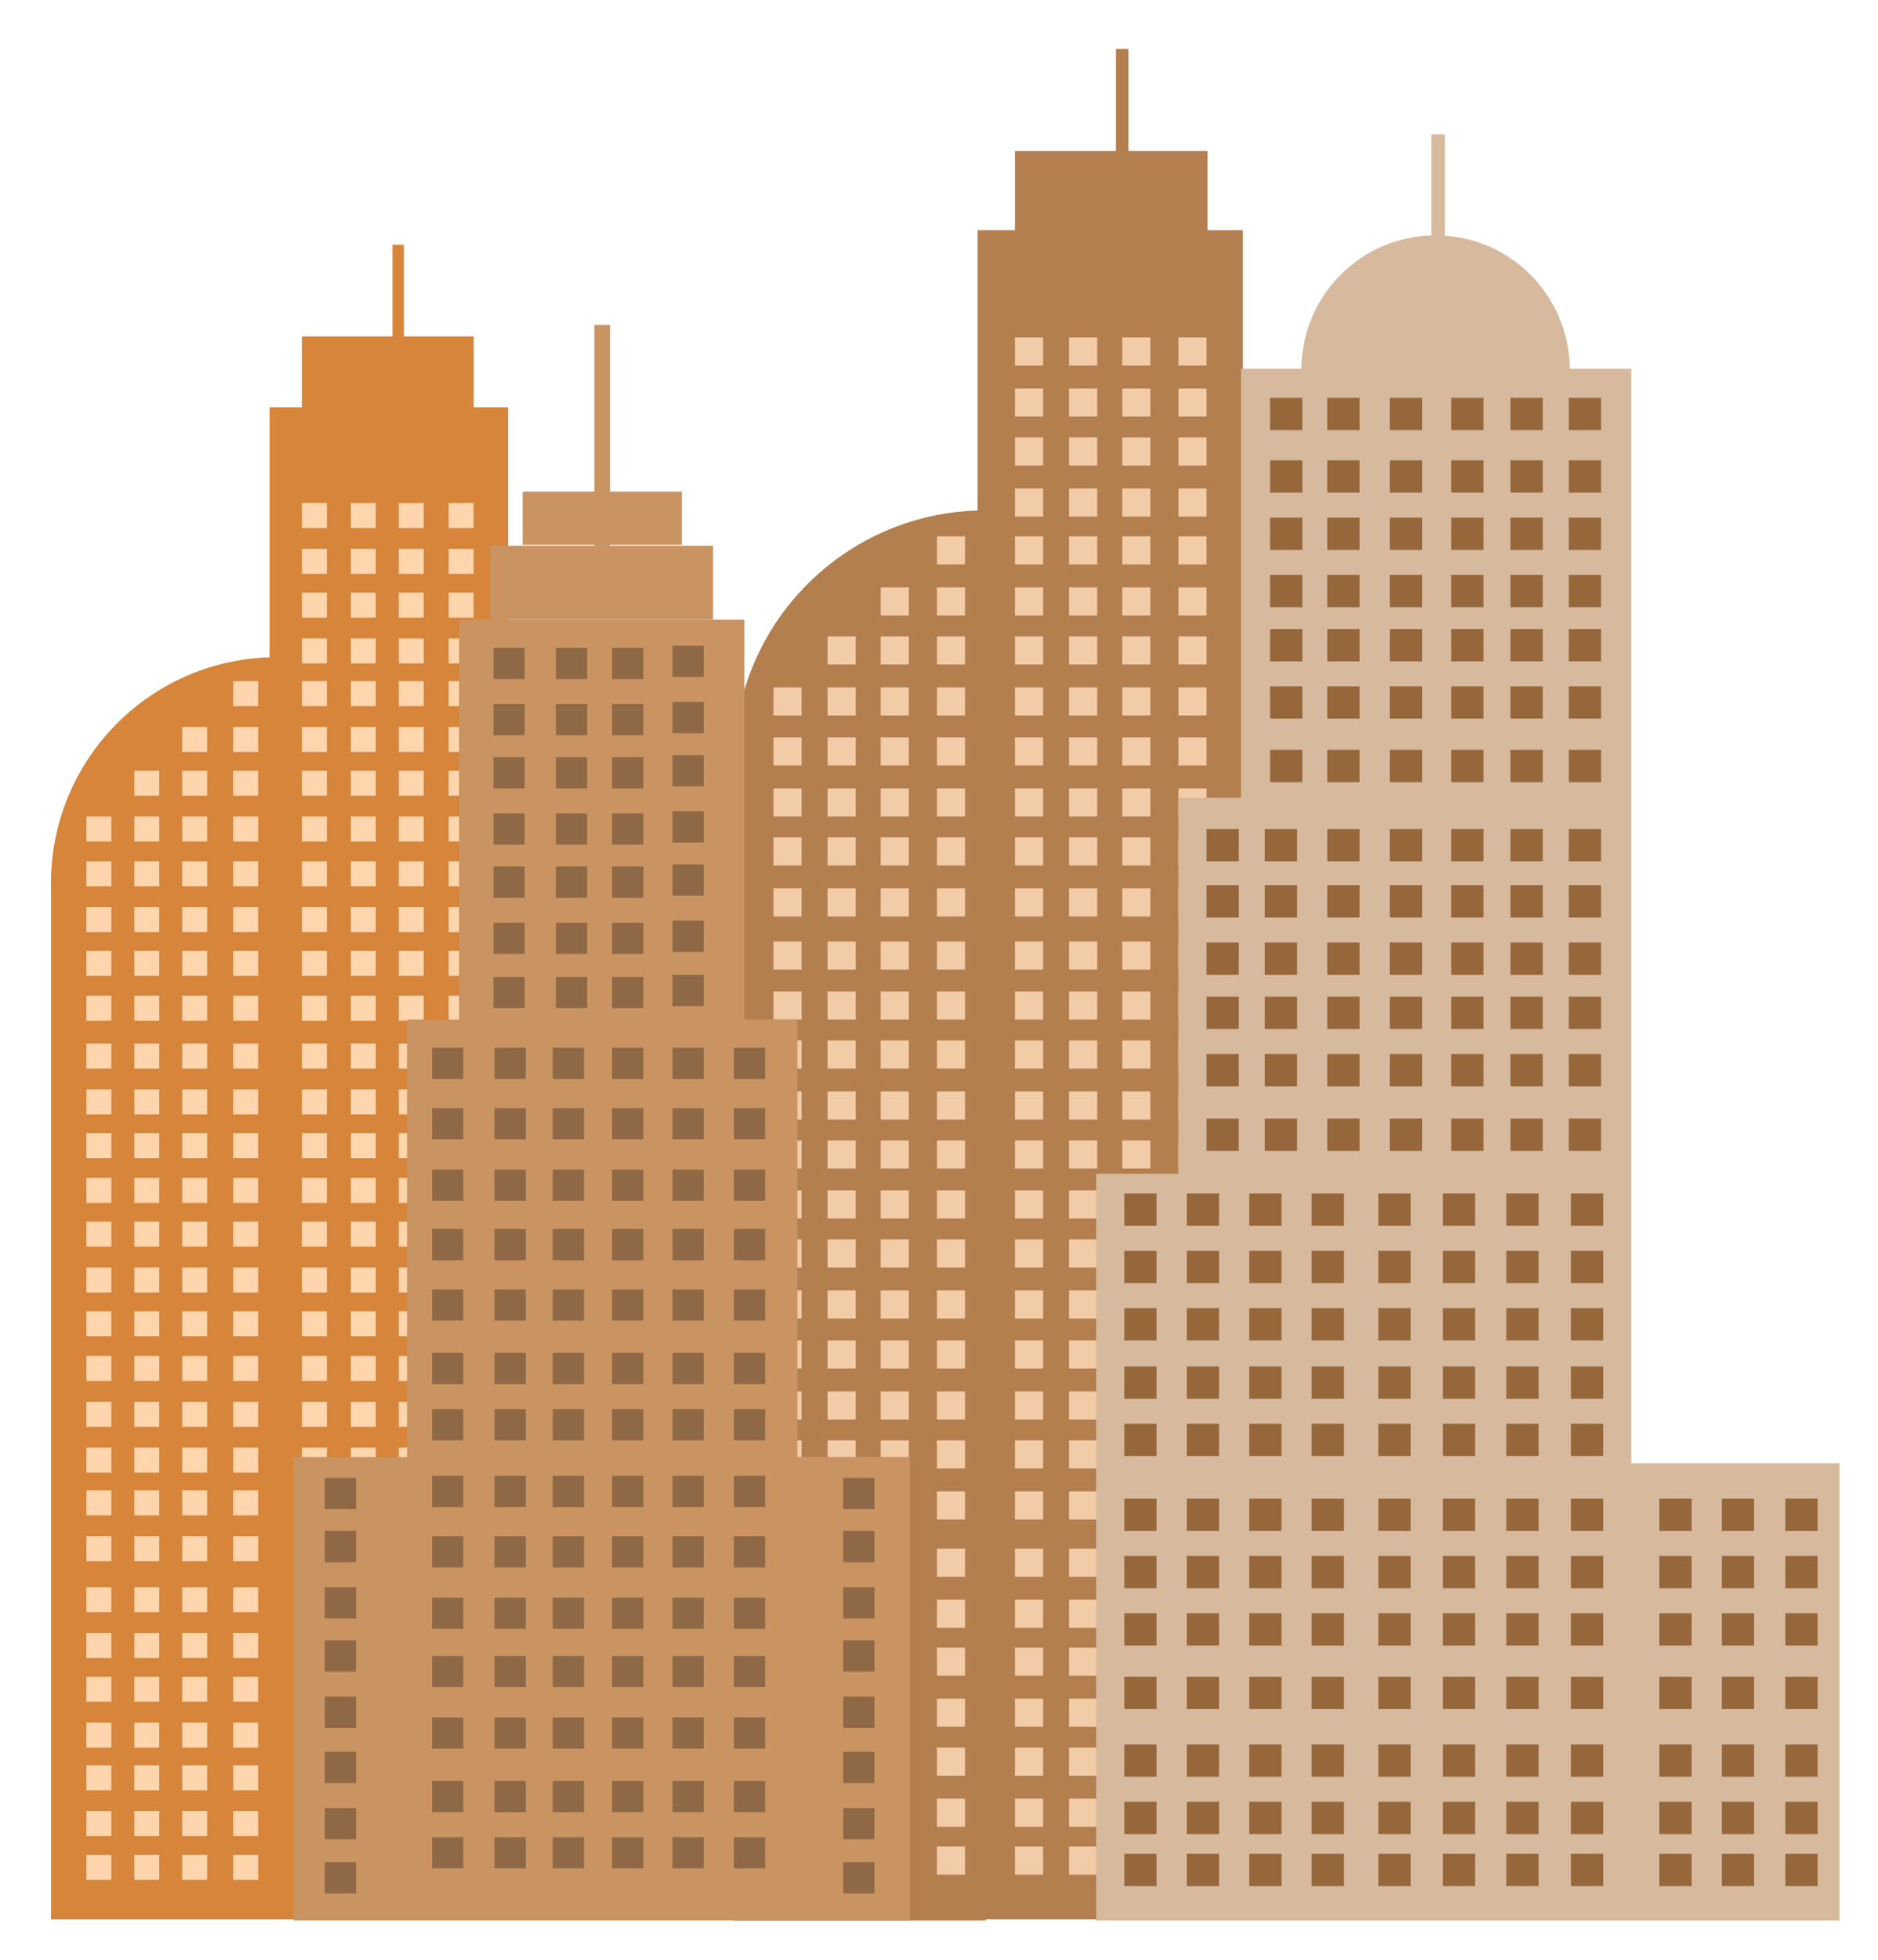 <?xml version="1.0" encoding="UTF-8"?> <!-- Generator: Adobe Illustrator 25.4.1, SVG Export Plug-In . SVG Version: 6.00 Build 0) --> <svg xmlns="http://www.w3.org/2000/svg" xmlns:xlink="http://www.w3.org/1999/xlink" x="0px" y="0px" viewBox="0 0 180.4 188.2" style="enable-background:new 0 0 180.4 188.2;" xml:space="preserve"> <style type="text/css"> .Arched_x0020_Green{fill:url(#SVGID_1_);stroke:#FFFFFF;stroke-width:0.25;stroke-miterlimit:1;} .st0{fill:#D6853A;} .st1{fill:#FFD5AD;} .st2{fill:#B37F4F;} .st3{fill:#F2CBA7;} .st4{fill:#C99462;} .st5{fill:#8F6945;} .st6{fill:#D7B99D;} .st7{fill:#96673B;} </style> <linearGradient id="SVGID_1_" gradientUnits="userSpaceOnUse" x1="-137.095" y1="583.869" x2="-136.388" y2="583.162"> <stop offset="0" style="stop-color:#1EAA4B"></stop> <stop offset="0.983" style="stop-color:#19361A"></stop> </linearGradient> <g id="Vrstva_2"> </g> <g id="Vrstva_3"> <g> <g> <g> <g> <rect x="25.9" y="39.1" class="st0" width="22.9" height="145.2"></rect> </g> </g> </g> <g> <g> <g> <g> <rect x="43.1" y="48.3" class="st1" width="2.4" height="2.4"></rect> </g> </g> </g> <g> <g> <g> <rect x="38.3" y="48.3" class="st1" width="2.4" height="2.4"></rect> </g> </g> </g> <g> <g> <g> <rect x="33.7" y="48.3" class="st1" width="2.4" height="2.4"></rect> </g> </g> </g> <g> <g> <g> <rect x="43.1" y="52.7" class="st1" width="2.4" height="2.4"></rect> </g> </g> </g> <g> <g> <g> <rect x="38.3" y="52.7" class="st1" width="2.4" height="2.4"></rect> </g> </g> </g> <g> <g> <g> <rect x="33.7" y="52.7" class="st1" width="2.4" height="2.4"></rect> </g> </g> </g> <g> <g> <g> <rect x="43.1" y="56.9" class="st1" width="2.4" height="2.4"></rect> </g> </g> </g> <g> <g> <g> <rect x="38.3" y="56.9" class="st1" width="2.4" height="2.4"></rect> </g> </g> </g> <g> <g> <g> <rect x="33.7" y="56.9" class="st1" width="2.4" height="2.4"></rect> </g> </g> </g> <g> <g> <g> <rect x="43.1" y="61.3" class="st1" width="2.4" height="2.4"></rect> </g> </g> </g> <g> <g> <g> <rect x="38.3" y="61.3" class="st1" width="2.4" height="2.4"></rect> </g> </g> </g> <g> <g> <g> <rect x="33.7" y="61.3" class="st1" width="2.4" height="2.4"></rect> </g> </g> </g> <g> <g> <g> <rect x="43.1" y="65.4" class="st1" width="2.4" height="2.4"></rect> </g> </g> </g> <g> <g> <g> <rect x="38.3" y="65.4" class="st1" width="2.4" height="2.4"></rect> </g> </g> </g> <g> <g> <g> <rect x="33.7" y="65.4" class="st1" width="2.4" height="2.4"></rect> </g> </g> </g> <g> <g> <g> <rect x="43.1" y="69.8" class="st1" width="2.4" height="2.4"></rect> </g> </g> </g> <g> <g> <g> <rect x="38.3" y="69.8" class="st1" width="2.4" height="2.4"></rect> </g> </g> </g> <g> <g> <g> <rect x="33.7" y="69.8" class="st1" width="2.4" height="2.4"></rect> </g> </g> </g> <g> <g> <g> <rect x="43.1" y="74" class="st1" width="2.4" height="2.4"></rect> </g> </g> </g> <g> <g> <g> <rect x="38.3" y="74" class="st1" width="2.4" height="2.4"></rect> </g> </g> </g> <g> <g> <g> <rect x="33.7" y="74" class="st1" width="2.4" height="2.4"></rect> </g> </g> </g> <g> <g> <g> <rect x="43.1" y="78.4" class="st1" width="2.4" height="2.4"></rect> </g> </g> </g> <g> <g> <g> <rect x="38.3" y="78.4" class="st1" width="2.4" height="2.4"></rect> </g> </g> </g> <g> <g> <g> <rect x="33.7" y="78.4" class="st1" width="2.4" height="2.4"></rect> </g> </g> </g> <g> <g> <g> <rect x="43.1" y="82.7" class="st1" width="2.4" height="2.4"></rect> </g> </g> </g> <g> <g> <g> <rect x="38.3" y="82.7" class="st1" width="2.4" height="2.4"></rect> </g> </g> </g> <g> <g> <g> <rect x="33.7" y="82.7" class="st1" width="2.4" height="2.4"></rect> </g> </g> </g> <g> <g> <g> <rect x="43.1" y="87.1" class="st1" width="2.4" height="2.4"></rect> </g> </g> </g> <g> <g> <g> <rect x="38.3" y="87.1" class="st1" width="2.4" height="2.4"></rect> </g> </g> </g> <g> <g> <g> <rect x="33.7" y="87.1" class="st1" width="2.4" height="2.4"></rect> </g> </g> </g> <g> <g> <g> <rect x="43.1" y="91.3" class="st1" width="2.4" height="2.4"></rect> </g> </g> </g> <g> <g> <g> <rect x="38.3" y="91.3" class="st1" width="2.4" height="2.4"></rect> </g> </g> </g> <g> <g> <g> <rect x="33.7" y="91.3" class="st1" width="2.4" height="2.4"></rect> </g> </g> </g> <g> <g> <g> <rect x="43.1" y="95.6" class="st1" width="2.4" height="2.4"></rect> </g> </g> </g> <g> <g> <g> <rect x="38.3" y="95.6" class="st1" width="2.4" height="2.4"></rect> </g> </g> </g> <g> <g> <g> <rect x="33.7" y="95.6" class="st1" width="2.4" height="2.4"></rect> </g> </g> </g> <g> <g> <g> <rect x="29" y="48.3" class="st1" width="2.4" height="2.4"></rect> </g> </g> </g> <g> <g> <g> <rect x="29" y="52.7" class="st1" width="2.4" height="2.4"></rect> </g> </g> </g> <g> <g> <g> <rect x="29" y="56.9" class="st1" width="2.4" height="2.4"></rect> </g> </g> </g> <g> <g> <g> <rect x="29" y="61.3" class="st1" width="2.4" height="2.4"></rect> </g> </g> </g> <g> <g> <g> <rect x="29" y="65.4" class="st1" width="2.4" height="2.4"></rect> </g> </g> </g> <g> <g> <g> <rect x="29" y="69.8" class="st1" width="2.4" height="2.4"></rect> </g> </g> </g> <g> <g> <g> <rect x="29" y="74" class="st1" width="2.4" height="2.4"></rect> </g> </g> </g> <g> <g> <g> <rect x="29" y="78.4" class="st1" width="2.4" height="2.4"></rect> </g> </g> </g> <g> <g> <g> <rect x="29" y="82.7" class="st1" width="2.4" height="2.4"></rect> </g> </g> </g> <g> <g> <g> <rect x="29" y="87.1" class="st1" width="2.4" height="2.4"></rect> </g> </g> </g> <g> <g> <g> <rect x="29" y="91.3" class="st1" width="2.4" height="2.4"></rect> </g> </g> </g> <g> <g> <g> <rect x="29" y="95.6" class="st1" width="2.4" height="2.4"></rect> </g> </g> </g> <g> <g> <g> <rect x="43.1" y="100.2" class="st1" width="2.4" height="2.4"></rect> </g> </g> </g> <g> <g> <g> <rect x="38.3" y="100.2" class="st1" width="2.4" height="2.4"></rect> </g> </g> </g> <g> <g> <g> <rect x="33.7" y="100.2" class="st1" width="2.4" height="2.4"></rect> </g> </g> </g> <g> <g> <g> <rect x="43.1" y="104.6" class="st1" width="2.4" height="2.4"></rect> </g> </g> </g> <g> <g> <g> <rect x="38.3" y="104.6" class="st1" width="2.4" height="2.4"></rect> </g> </g> </g> <g> <g> <g> <rect x="33.7" y="104.6" class="st1" width="2.4" height="2.4"></rect> </g> </g> </g> <g> <g> <g> <rect x="43.1" y="108.8" class="st1" width="2.4" height="2.4"></rect> </g> </g> </g> <g> <g> <g> <rect x="38.3" y="108.8" class="st1" width="2.4" height="2.4"></rect> </g> </g> </g> <g> <g> <g> <rect x="33.7" y="108.8" class="st1" width="2.4" height="2.4"></rect> </g> </g> </g> <g> <g> <g> <rect x="43.1" y="113.1" class="st1" width="2.4" height="2.4"></rect> </g> </g> </g> <g> <g> <g> <rect x="38.3" y="113.1" class="st1" width="2.4" height="2.4"></rect> </g> </g> </g> <g> <g> <g> <rect x="33.7" y="113.1" class="st1" width="2.4" height="2.4"></rect> </g> </g> </g> <g> <g> <g> <rect x="43.1" y="117.3" class="st1" width="2.4" height="2.4"></rect> </g> </g> </g> <g> <g> <g> <rect x="38.3" y="117.3" class="st1" width="2.4" height="2.4"></rect> </g> </g> </g> <g> <g> <g> <rect x="33.7" y="117.3" class="st1" width="2.4" height="2.4"></rect> </g> </g> </g> <g> <g> <g> <rect x="43.1" y="121.7" class="st1" width="2.4" height="2.4"></rect> </g> </g> </g> <g> <g> <g> <rect x="38.3" y="121.7" class="st1" width="2.4" height="2.4"></rect> </g> </g> </g> <g> <g> <g> <rect x="33.7" y="121.7" class="st1" width="2.4" height="2.4"></rect> </g> </g> </g> <g> <g> <g> <rect x="43.1" y="125.9" class="st1" width="2.4" height="2.4"></rect> </g> </g> </g> <g> <g> <g> <rect x="38.3" y="125.9" class="st1" width="2.4" height="2.4"></rect> </g> </g> </g> <g> <g> <g> <rect x="33.7" y="125.9" class="st1" width="2.4" height="2.4"></rect> </g> </g> </g> <g> <g> <g> <rect x="43.1" y="130.2" class="st1" width="2.4" height="2.4"></rect> </g> </g> </g> <g> <g> <g> <rect x="38.3" y="130.2" class="st1" width="2.4" height="2.4"></rect> </g> </g> </g> <g> <g> <g> <rect x="33.7" y="130.2" class="st1" width="2.4" height="2.4"></rect> </g> </g> </g> <g> <g> <g> <rect x="43.1" y="134.6" class="st1" width="2.4" height="2.4"></rect> </g> </g> </g> <g> <g> <g> <rect x="38.3" y="134.6" class="st1" width="2.4" height="2.4"></rect> </g> </g> </g> <g> <g> <g> <rect x="33.7" y="134.6" class="st1" width="2.4" height="2.4"></rect> </g> </g> </g> <g> <g> <g> <rect x="43.1" y="139" class="st1" width="2.4" height="2.4"></rect> </g> </g> </g> <g> <g> <g> <rect x="38.3" y="139" class="st1" width="2.4" height="2.4"></rect> </g> </g> </g> <g> <g> <g> <rect x="33.7" y="139" class="st1" width="2.4" height="2.4"></rect> </g> </g> </g> <g> <g> <g> <rect x="43.1" y="143.1" class="st1" width="2.4" height="2.4"></rect> </g> </g> </g> <g> <g> <g> <rect x="38.3" y="143.1" class="st1" width="2.4" height="2.4"></rect> </g> </g> </g> <g> <g> <g> <rect x="33.7" y="143.1" class="st1" width="2.4" height="2.4"></rect> </g> </g> </g> <g> <g> <g> <rect x="43.1" y="147.5" class="st1" width="2.4" height="2.4"></rect> </g> </g> </g> <g> <g> <g> <rect x="38.3" y="147.5" class="st1" width="2.4" height="2.4"></rect> </g> </g> </g> <g> <g> <g> <rect x="33.7" y="147.5" class="st1" width="2.4" height="2.4"></rect> </g> </g> </g> <g> <g> <g> <rect x="29" y="100.2" class="st1" width="2.4" height="2.4"></rect> </g> </g> </g> <g> <g> <g> <rect x="29" y="104.6" class="st1" width="2.4" height="2.4"></rect> </g> </g> </g> <g> <g> <g> <rect x="29" y="108.8" class="st1" width="2.4" height="2.4"></rect> </g> </g> </g> <g> <g> <g> <rect x="29" y="113.1" class="st1" width="2.4" height="2.4"></rect> </g> </g> </g> <g> <g> <g> <rect x="29" y="117.3" class="st1" width="2.4" height="2.4"></rect> </g> </g> </g> <g> <g> <g> <rect x="29" y="121.7" class="st1" width="2.4" height="2.4"></rect> </g> </g> </g> <g> <g> <g> <rect x="29" y="125.9" class="st1" width="2.4" height="2.4"></rect> </g> </g> </g> <g> <g> <g> <rect x="29" y="130.2" class="st1" width="2.4" height="2.4"></rect> </g> </g> </g> <g> <g> <g> <rect x="29" y="134.6" class="st1" width="2.4" height="2.4"></rect> </g> </g> </g> <g> <g> <g> <rect x="29" y="139" class="st1" width="2.4" height="2.4"></rect> </g> </g> </g> <g> <g> <g> <rect x="29" y="143.1" class="st1" width="2.4" height="2.4"></rect> </g> </g> </g> <g> <g> <g> <rect x="29" y="147.5" class="st1" width="2.4" height="2.4"></rect> </g> </g> </g> <g> <g> <g> <rect x="43.1" y="152.4" class="st1" width="2.4" height="2.4"></rect> </g> </g> </g> <g> <g> <g> <rect x="38.3" y="152.4" class="st1" width="2.4" height="2.4"></rect> </g> </g> </g> <g> <g> <g> <rect x="33.7" y="152.4" class="st1" width="2.4" height="2.4"></rect> </g> </g> </g> <g> <g> <g> <rect x="43.1" y="156.8" class="st1" width="2.4" height="2.4"></rect> </g> </g> </g> <g> <g> <g> <rect x="38.3" y="156.8" class="st1" width="2.4" height="2.4"></rect> </g> </g> </g> <g> <g> <g> <rect x="33.7" y="156.8" class="st1" width="2.4" height="2.4"></rect> </g> </g> </g> <g> <g> <g> <rect x="43.1" y="161" class="st1" width="2.4" height="2.4"></rect> </g> </g> </g> <g> <g> <g> <rect x="38.3" y="161" class="st1" width="2.4" height="2.4"></rect> </g> </g> </g> <g> <g> <g> <rect x="33.7" y="161" class="st1" width="2.4" height="2.4"></rect> </g> </g> </g> <g> <g> <g> <rect x="43.1" y="165.4" class="st1" width="2.4" height="2.4"></rect> </g> </g> </g> <g> <g> <g> <rect x="38.3" y="165.4" class="st1" width="2.4" height="2.4"></rect> </g> </g> </g> <g> <g> <g> <rect x="33.7" y="165.4" class="st1" width="2.4" height="2.4"></rect> </g> </g> </g> <g> <g> <g> <rect x="43.1" y="169.5" class="st1" width="2.4" height="2.4"></rect> </g> </g> </g> <g> <g> <g> <rect x="38.3" y="169.5" class="st1" width="2.4" height="2.4"></rect> </g> </g> </g> <g> <g> <g> <rect x="33.7" y="169.5" class="st1" width="2.4" height="2.4"></rect> </g> </g> </g> <g> <g> <g> <rect x="43.1" y="173.9" class="st1" width="2.4" height="2.4"></rect> </g> </g> </g> <g> <g> <g> <rect x="38.3" y="173.9" class="st1" width="2.4" height="2.4"></rect> </g> </g> </g> <g> <g> <g> <rect x="33.7" y="173.9" class="st1" width="2.4" height="2.4"></rect> </g> </g> </g> <g> <g> <g> <rect x="43.1" y="178.1" class="st1" width="2.4" height="2.4"></rect> </g> </g> </g> <g> <g> <g> <rect x="38.3" y="178.1" class="st1" width="2.4" height="2.4"></rect> </g> </g> </g> <g> <g> <g> <rect x="33.7" y="178.1" class="st1" width="2.4" height="2.4"></rect> </g> </g> </g> <g> <g> <g> <rect x="29" y="152.4" class="st1" width="2.4" height="2.4"></rect> </g> </g> </g> <g> <g> <g> <rect x="29" y="156.8" class="st1" width="2.4" height="2.4"></rect> </g> </g> </g> <g> <g> <g> <rect x="29" y="161" class="st1" width="2.4" height="2.4"></rect> </g> </g> </g> <g> <g> <g> <rect x="29" y="165.4" class="st1" width="2.4" height="2.4"></rect> </g> </g> </g> <g> <g> <g> <rect x="29" y="169.5" class="st1" width="2.4" height="2.4"></rect> </g> </g> </g> <g> <g> <g> <rect x="29" y="173.9" class="st1" width="2.4" height="2.4"></rect> </g> </g> </g> <g> <g> <g> <rect x="29" y="178.1" class="st1" width="2.4" height="2.4"></rect> </g> </g> </g> </g> <g> <g> <g> <rect x="29" y="32.3" class="st0" width="16.5" height="13.6"></rect> </g> </g> </g> <g> <g> <g> <path class="st0" d="M4.9,184.3V84.8c0-12,9.7-21.7,21.7-21.7v121.2H4.9z"></path> </g> </g> </g> <g> <g> <g> <g> <rect x="22.4" y="65.4" class="st1" width="2.4" height="2.4"></rect> </g> </g> </g> <g> <g> <g> <rect x="22.4" y="69.8" class="st1" width="2.4" height="2.4"></rect> </g> </g> </g> <g> <g> <g> <rect x="17.5" y="69.8" class="st1" width="2.4" height="2.4"></rect> </g> </g> </g> <g> <g> <g> <rect x="22.4" y="74" class="st1" width="2.4" height="2.4"></rect> </g> </g> </g> <g> <g> <g> <rect x="17.5" y="74" class="st1" width="2.4" height="2.4"></rect> </g> </g> </g> <g> <g> <g> <rect x="12.9" y="74" class="st1" width="2.4" height="2.4"></rect> </g> </g> </g> <g> <g> <g> <rect x="22.4" y="78.4" class="st1" width="2.4" height="2.4"></rect> </g> </g> </g> <g> <g> <g> <rect x="17.5" y="78.4" class="st1" width="2.4" height="2.4"></rect> </g> </g> </g> <g> <g> <g> <rect x="12.9" y="78.4" class="st1" width="2.4" height="2.4"></rect> </g> </g> </g> <g> <g> <g> <rect x="22.4" y="82.7" class="st1" width="2.4" height="2.4"></rect> </g> </g> </g> <g> <g> <g> <rect x="17.5" y="82.7" class="st1" width="2.4" height="2.4"></rect> </g> </g> </g> <g> <g> <g> <rect x="12.9" y="82.7" class="st1" width="2.4" height="2.4"></rect> </g> </g> </g> <g> <g> <g> <rect x="22.4" y="87.1" class="st1" width="2.4" height="2.4"></rect> </g> </g> </g> <g> <g> <g> <rect x="17.5" y="87.1" class="st1" width="2.4" height="2.4"></rect> </g> </g> </g> <g> <g> <g> <rect x="12.9" y="87.1" class="st1" width="2.4" height="2.4"></rect> </g> </g> </g> <g> <g> <g> <rect x="22.4" y="91.3" class="st1" width="2.4" height="2.4"></rect> </g> </g> </g> <g> <g> <g> <rect x="17.5" y="91.3" class="st1" width="2.4" height="2.4"></rect> </g> </g> </g> <g> <g> <g> <rect x="12.9" y="91.3" class="st1" width="2.4" height="2.4"></rect> </g> </g> </g> <g> <g> <g> <rect x="22.4" y="95.6" class="st1" width="2.4" height="2.4"></rect> </g> </g> </g> <g> <g> <g> <rect x="17.5" y="95.6" class="st1" width="2.4" height="2.4"></rect> </g> </g> </g> <g> <g> <g> <rect x="12.9" y="95.6" class="st1" width="2.4" height="2.4"></rect> </g> </g> </g> <g> <g> <g> <rect x="8.3" y="78.4" class="st1" width="2.4" height="2.4"></rect> </g> </g> </g> <g> <g> <g> <rect x="8.3" y="82.7" class="st1" width="2.4" height="2.4"></rect> </g> </g> </g> <g> <g> <g> <rect x="8.3" y="87.1" class="st1" width="2.4" height="2.4"></rect> </g> </g> </g> <g> <g> <g> <rect x="8.3" y="91.3" class="st1" width="2.4" height="2.4"></rect> </g> </g> </g> <g> <g> <g> <rect x="8.3" y="95.6" class="st1" width="2.4" height="2.4"></rect> </g> </g> </g> <g> <g> <g> <rect x="22.4" y="100.2" class="st1" width="2.4" height="2.4"></rect> </g> </g> </g> <g> <g> <g> <rect x="17.5" y="100.2" class="st1" width="2.4" height="2.4"></rect> </g> </g> </g> <g> <g> <g> <rect x="12.9" y="100.2" class="st1" width="2.4" height="2.4"></rect> </g> </g> </g> <g> <g> <g> <rect x="22.4" y="104.6" class="st1" width="2.4" height="2.4"></rect> </g> </g> </g> <g> <g> <g> <rect x="17.5" y="104.6" class="st1" width="2.4" height="2.4"></rect> </g> </g> </g> <g> <g> <g> <rect x="12.9" y="104.6" class="st1" width="2.4" height="2.4"></rect> </g> </g> </g> <g> <g> <g> <rect x="22.4" y="108.8" class="st1" width="2.4" height="2.4"></rect> </g> </g> </g> <g> <g> <g> <rect x="17.5" y="108.8" class="st1" width="2.4" height="2.4"></rect> </g> </g> </g> <g> <g> <g> <rect x="12.9" y="108.8" class="st1" width="2.4" height="2.4"></rect> </g> </g> </g> <g> <g> <g> <rect x="22.4" y="113.1" class="st1" width="2.4" height="2.4"></rect> </g> </g> </g> <g> <g> <g> <rect x="17.5" y="113.1" class="st1" width="2.4" height="2.4"></rect> </g> </g> </g> <g> <g> <g> <rect x="12.9" y="113.1" class="st1" width="2.4" height="2.4"></rect> </g> </g> </g> <g> <g> <g> <rect x="22.4" y="117.3" class="st1" width="2.4" height="2.4"></rect> </g> </g> </g> <g> <g> <g> <rect x="17.5" y="117.3" class="st1" width="2.4" height="2.4"></rect> </g> </g> </g> <g> <g> <g> <rect x="12.9" y="117.3" class="st1" width="2.4" height="2.4"></rect> </g> </g> </g> <g> <g> <g> <rect x="22.4" y="121.7" class="st1" width="2.4" height="2.4"></rect> </g> </g> </g> <g> <g> <g> <rect x="17.5" y="121.7" class="st1" width="2.4" height="2.4"></rect> </g> </g> </g> <g> <g> <g> <rect x="12.9" y="121.7" class="st1" width="2.4" height="2.4"></rect> </g> </g> </g> <g> <g> <g> <rect x="22.4" y="125.9" class="st1" width="2.4" height="2.4"></rect> </g> </g> </g> <g> <g> <g> <rect x="17.5" y="125.9" class="st1" width="2.4" height="2.4"></rect> </g> </g> </g> <g> <g> <g> <rect x="12.9" y="125.9" class="st1" width="2.4" height="2.4"></rect> </g> </g> </g> <g> <g> <g> <rect x="22.4" y="130.2" class="st1" width="2.4" height="2.4"></rect> </g> </g> </g> <g> <g> <g> <rect x="17.5" y="130.2" class="st1" width="2.4" height="2.4"></rect> </g> </g> </g> <g> <g> <g> <rect x="12.9" y="130.2" class="st1" width="2.4" height="2.4"></rect> </g> </g> </g> <g> <g> <g> <rect x="22.4" y="134.6" class="st1" width="2.4" height="2.4"></rect> </g> </g> </g> <g> <g> <g> <rect x="17.5" y="134.6" class="st1" width="2.4" height="2.4"></rect> </g> </g> </g> <g> <g> <g> <rect x="12.9" y="134.6" class="st1" width="2.4" height="2.4"></rect> </g> </g> </g> <g> <g> <g> <rect x="22.4" y="139" class="st1" width="2.4" height="2.4"></rect> </g> </g> </g> <g> <g> <g> <rect x="17.5" y="139" class="st1" width="2.4" height="2.4"></rect> </g> </g> </g> <g> <g> <g> <rect x="12.9" y="139" class="st1" width="2.4" height="2.4"></rect> </g> </g> </g> <g> <g> <g> <rect x="22.4" y="143.1" class="st1" width="2.4" height="2.4"></rect> </g> </g> </g> <g> <g> <g> <rect x="17.5" y="143.1" class="st1" width="2.4" height="2.4"></rect> </g> </g> </g> <g> <g> <g> <rect x="12.9" y="143.1" class="st1" width="2.4" height="2.4"></rect> </g> </g> </g> <g> <g> <g> <rect x="22.4" y="147.5" class="st1" width="2.4" height="2.4"></rect> </g> </g> </g> <g> <g> <g> <rect x="17.5" y="147.5" class="st1" width="2.4" height="2.4"></rect> </g> </g> </g> <g> <g> <g> <rect x="12.9" y="147.5" class="st1" width="2.4" height="2.4"></rect> </g> </g> </g> <g> <g> <g> <rect x="8.3" y="100.2" class="st1" width="2.4" height="2.4"></rect> </g> </g> </g> <g> <g> <g> <rect x="8.3" y="104.6" class="st1" width="2.4" height="2.4"></rect> </g> </g> </g> <g> <g> <g> <rect x="8.3" y="108.8" class="st1" width="2.4" height="2.4"></rect> </g> </g> </g> <g> <g> <g> <rect x="8.3" y="113.1" class="st1" width="2.4" height="2.4"></rect> </g> </g> </g> <g> <g> <g> <rect x="8.3" y="117.3" class="st1" width="2.4" height="2.4"></rect> </g> </g> </g> <g> <g> <g> <rect x="8.3" y="121.7" class="st1" width="2.4" height="2.4"></rect> </g> </g> </g> <g> <g> <g> <rect x="8.3" y="125.9" class="st1" width="2.4" height="2.4"></rect> </g> </g> </g> <g> <g> <g> <rect x="8.3" y="130.2" class="st1" width="2.4" height="2.4"></rect> </g> </g> </g> <g> <g> <g> <rect x="8.3" y="134.6" class="st1" width="2.4" height="2.4"></rect> </g> </g> </g> <g> <g> <g> <rect x="8.3" y="139" class="st1" width="2.4" height="2.4"></rect> </g> </g> </g> <g> <g> <g> <rect x="8.3" y="143.1" class="st1" width="2.4" height="2.4"></rect> </g> </g> </g> <g> <g> <g> <rect x="8.3" y="147.5" class="st1" width="2.4" height="2.4"></rect> </g> </g> </g> <g> <g> <g> <rect x="22.4" y="152.4" class="st1" width="2.4" height="2.4"></rect> </g> </g> </g> <g> <g> <g> <rect x="17.5" y="152.4" class="st1" width="2.4" height="2.4"></rect> </g> </g> </g> <g> <g> <g> <rect x="12.9" y="152.4" class="st1" width="2.4" height="2.4"></rect> </g> </g> </g> <g> <g> <g> <rect x="22.4" y="156.8" class="st1" width="2.4" height="2.4"></rect> </g> </g> </g> <g> <g> <g> <rect x="17.5" y="156.8" class="st1" width="2.4" height="2.4"></rect> </g> </g> </g> <g> <g> <g> <rect x="12.9" y="156.8" class="st1" width="2.4" height="2.4"></rect> </g> </g> </g> <g> <g> <g> <rect x="22.4" y="161" class="st1" width="2.4" height="2.4"></rect> </g> </g> </g> <g> <g> <g> <rect x="17.5" y="161" class="st1" width="2.4" height="2.4"></rect> </g> </g> </g> <g> <g> <g> <rect x="12.9" y="161" class="st1" width="2.4" height="2.4"></rect> </g> </g> </g> <g> <g> <g> <rect x="22.4" y="165.4" class="st1" width="2.4" height="2.4"></rect> </g> </g> </g> <g> <g> <g> <rect x="17.5" y="165.4" class="st1" width="2.4" height="2.4"></rect> </g> </g> </g> <g> <g> <g> <rect x="12.9" y="165.4" class="st1" width="2.4" height="2.4"></rect> </g> </g> </g> <g> <g> <g> <rect x="22.4" y="169.5" class="st1" width="2.4" height="2.4"></rect> </g> </g> </g> <g> <g> <g> <rect x="17.5" y="169.5" class="st1" width="2.4" height="2.4"></rect> </g> </g> </g> <g> <g> <g> <rect x="12.9" y="169.5" class="st1" width="2.4" height="2.4"></rect> </g> </g> </g> <g> <g> <g> <rect x="22.4" y="173.9" class="st1" width="2.4" height="2.4"></rect> </g> </g> </g> <g> <g> <g> <rect x="17.5" y="173.9" class="st1" width="2.4" height="2.4"></rect> </g> </g> </g> <g> <g> <g> <rect x="12.9" y="173.9" class="st1" width="2.4" height="2.4"></rect> </g> </g> </g> <g> <g> <g> <rect x="22.4" y="178.1" class="st1" width="2.4" height="2.4"></rect> </g> </g> </g> <g> <g> <g> <rect x="17.5" y="178.1" class="st1" width="2.4" height="2.4"></rect> </g> </g> </g> <g> <g> <g> <rect x="12.9" y="178.1" class="st1" width="2.4" height="2.4"></rect> </g> </g> </g> <g> <g> <g> <rect x="8.3" y="152.4" class="st1" width="2.4" height="2.4"></rect> </g> </g> </g> <g> <g> <g> <rect x="8.3" y="156.8" class="st1" width="2.4" height="2.4"></rect> </g> </g> </g> <g> <g> <g> <rect x="8.3" y="161" class="st1" width="2.4" height="2.4"></rect> </g> </g> </g> <g> <g> <g> <rect x="8.3" y="165.4" class="st1" width="2.4" height="2.4"></rect> </g> </g> </g> <g> <g> <g> <rect x="8.3" y="169.5" class="st1" width="2.4" height="2.4"></rect> </g> </g> </g> <g> <g> <g> <rect x="8.3" y="173.9" class="st1" width="2.4" height="2.4"></rect> </g> </g> </g> <g> <g> <g> <rect x="8.3" y="178.1" class="st1" width="2.4" height="2.4"></rect> </g> </g> </g> </g> <g> <g> <g> <rect x="37.7" y="23.5" class="st0" width="1.1" height="11.7"></rect> </g> </g> </g> </g> <g> <g> <g> <g> <rect x="93.9" y="22.1" class="st2" width="25.5" height="162.2"></rect> </g> </g> </g> <g> <g> <g> <g> <rect x="113.2" y="32.4" class="st3" width="2.7" height="2.7"></rect> </g> </g> </g> <g> <g> <g> <rect x="107.8" y="32.4" class="st3" width="2.7" height="2.7"></rect> </g> </g> </g> <g> <g> <g> <rect x="102.7" y="32.4" class="st3" width="2.7" height="2.7"></rect> </g> </g> </g> <g> <g> <g> <rect x="113.2" y="37.3" class="st3" width="2.7" height="2.7"></rect> </g> </g> </g> <g> <g> <g> <rect x="107.8" y="37.3" class="st3" width="2.7" height="2.7"></rect> </g> </g> </g> <g> <g> <g> <rect x="102.7" y="37.3" class="st3" width="2.7" height="2.7"></rect> </g> </g> </g> <g> <g> <g> <rect x="113.2" y="42" class="st3" width="2.7" height="2.7"></rect> </g> </g> </g> <g> <g> <g> <rect x="107.8" y="42" class="st3" width="2.7" height="2.7"></rect> </g> </g> </g> <g> <g> <g> <rect x="102.7" y="42" class="st3" width="2.7" height="2.7"></rect> </g> </g> </g> <g> <g> <g> <rect x="113.2" y="46.9" class="st3" width="2.7" height="2.7"></rect> </g> </g> </g> <g> <g> <g> <rect x="107.8" y="46.9" class="st3" width="2.7" height="2.7"></rect> </g> </g> </g> <g> <g> <g> <rect x="102.7" y="46.9" class="st3" width="2.7" height="2.7"></rect> </g> </g> </g> <g> <g> <g> <rect x="113.2" y="51.5" class="st3" width="2.7" height="2.7"></rect> </g> </g> </g> <g> <g> <g> <rect x="107.8" y="51.5" class="st3" width="2.7" height="2.7"></rect> </g> </g> </g> <g> <g> <g> <rect x="102.7" y="51.5" class="st3" width="2.7" height="2.7"></rect> </g> </g> </g> <g> <g> <g> <rect x="113.2" y="56.4" class="st3" width="2.7" height="2.7"></rect> </g> </g> </g> <g> <g> <g> <rect x="107.8" y="56.4" class="st3" width="2.7" height="2.7"></rect> </g> </g> </g> <g> <g> <g> <rect x="102.7" y="56.4" class="st3" width="2.7" height="2.7"></rect> </g> </g> </g> <g> <g> <g> <rect x="113.2" y="61.1" class="st3" width="2.7" height="2.7"></rect> </g> </g> </g> <g> <g> <g> <rect x="107.8" y="61.1" class="st3" width="2.7" height="2.7"></rect> </g> </g> </g> <g> <g> <g> <rect x="102.7" y="61.1" class="st3" width="2.7" height="2.7"></rect> </g> </g> </g> <g> <g> <g> <rect x="113.2" y="66" class="st3" width="2.7" height="2.7"></rect> </g> </g> </g> <g> <g> <g> <rect x="107.8" y="66" class="st3" width="2.7" height="2.7"></rect> </g> </g> </g> <g> <g> <g> <rect x="102.7" y="66" class="st3" width="2.7" height="2.7"></rect> </g> </g> </g> <g> <g> <g> <rect x="113.2" y="70.8" class="st3" width="2.7" height="2.7"></rect> </g> </g> </g> <g> <g> <g> <rect x="107.8" y="70.8" class="st3" width="2.7" height="2.7"></rect> </g> </g> </g> <g> <g> <g> <rect x="102.7" y="70.8" class="st3" width="2.7" height="2.7"></rect> </g> </g> </g> <g> <g> <g> <rect x="113.2" y="75.7" class="st3" width="2.7" height="2.7"></rect> </g> </g> </g> <g> <g> <g> <rect x="107.8" y="75.7" class="st3" width="2.7" height="2.7"></rect> </g> </g> </g> <g> <g> <g> <rect x="102.7" y="75.7" class="st3" width="2.7" height="2.7"></rect> </g> </g> </g> <g> <g> <g> <rect x="113.2" y="80.4" class="st3" width="2.7" height="2.7"></rect> </g> </g> </g> <g> <g> <g> <rect x="107.8" y="80.4" class="st3" width="2.7" height="2.7"></rect> </g> </g> </g> <g> <g> <g> <rect x="102.7" y="80.4" class="st3" width="2.7" height="2.7"></rect> </g> </g> </g> <g> <g> <g> <rect x="113.2" y="85.3" class="st3" width="2.7" height="2.7"></rect> </g> </g> </g> <g> <g> <g> <rect x="107.8" y="85.3" class="st3" width="2.7" height="2.7"></rect> </g> </g> </g> <g> <g> <g> <rect x="102.7" y="85.3" class="st3" width="2.7" height="2.7"></rect> </g> </g> </g> <g> <g> <g> <rect x="97.5" y="32.4" class="st3" width="2.7" height="2.7"></rect> </g> </g> </g> <g> <g> <g> <rect x="97.5" y="37.3" class="st3" width="2.7" height="2.7"></rect> </g> </g> </g> <g> <g> <g> <rect x="97.5" y="42" class="st3" width="2.7" height="2.7"></rect> </g> </g> </g> <g> <g> <g> <rect x="97.5" y="46.9" class="st3" width="2.7" height="2.7"></rect> </g> </g> </g> <g> <g> <g> <rect x="97.5" y="51.5" class="st3" width="2.7" height="2.7"></rect> </g> </g> </g> <g> <g> <g> <rect x="97.5" y="56.4" class="st3" width="2.7" height="2.7"></rect> </g> </g> </g> <g> <g> <g> <rect x="97.5" y="61.1" class="st3" width="2.7" height="2.7"></rect> </g> </g> </g> <g> <g> <g> <rect x="97.5" y="66" class="st3" width="2.7" height="2.7"></rect> </g> </g> </g> <g> <g> <g> <rect x="97.5" y="70.8" class="st3" width="2.7" height="2.7"></rect> </g> </g> </g> <g> <g> <g> <rect x="97.5" y="75.7" class="st3" width="2.7" height="2.7"></rect> </g> </g> </g> <g> <g> <g> <rect x="97.5" y="80.4" class="st3" width="2.7" height="2.7"></rect> </g> </g> </g> <g> <g> <g> <rect x="97.5" y="85.3" class="st3" width="2.7" height="2.7"></rect> </g> </g> </g> <g> <g> <g> <rect x="113.2" y="90.4" class="st3" width="2.7" height="2.7"></rect> </g> </g> </g> <g> <g> <g> <rect x="107.8" y="90.4" class="st3" width="2.7" height="2.7"></rect> </g> </g> </g> <g> <g> <g> <rect x="102.7" y="90.4" class="st3" width="2.7" height="2.7"></rect> </g> </g> </g> <g> <g> <g> <rect x="113.2" y="95.2" class="st3" width="2.7" height="2.7"></rect> </g> </g> </g> <g> <g> <g> <rect x="107.8" y="95.2" class="st3" width="2.7" height="2.7"></rect> </g> </g> </g> <g> <g> <g> <rect x="102.7" y="95.2" class="st3" width="2.7" height="2.7"></rect> </g> </g> </g> <g> <g> <g> <rect x="113.2" y="99.9" class="st3" width="2.7" height="2.7"></rect> </g> </g> </g> <g> <g> <g> <rect x="107.8" y="99.9" class="st3" width="2.7" height="2.7"></rect> </g> </g> </g> <g> <g> <g> <rect x="102.7" y="99.9" class="st3" width="2.7" height="2.7"></rect> </g> </g> </g> <g> <g> <g> <rect x="113.2" y="104.8" class="st3" width="2.7" height="2.7"></rect> </g> </g> </g> <g> <g> <g> <rect x="107.8" y="104.8" class="st3" width="2.7" height="2.7"></rect> </g> </g> </g> <g> <g> <g> <rect x="102.7" y="104.8" class="st3" width="2.7" height="2.7"></rect> </g> </g> </g> <g> <g> <g> <rect x="113.2" y="109.5" class="st3" width="2.7" height="2.7"></rect> </g> </g> </g> <g> <g> <g> <rect x="107.8" y="109.5" class="st3" width="2.7" height="2.7"></rect> </g> </g> </g> <g> <g> <g> <rect x="102.7" y="109.5" class="st3" width="2.7" height="2.7"></rect> </g> </g> </g> <g> <g> <g> <rect x="113.2" y="114.3" class="st3" width="2.7" height="2.7"></rect> </g> </g> </g> <g> <g> <g> <rect x="107.8" y="114.3" class="st3" width="2.7" height="2.7"></rect> </g> </g> </g> <g> <g> <g> <rect x="102.7" y="114.3" class="st3" width="2.7" height="2.7"></rect> </g> </g> </g> <g> <g> <g> <rect x="113.2" y="119" class="st3" width="2.7" height="2.7"></rect> </g> </g> </g> <g> <g> <g> <rect x="107.8" y="119" class="st3" width="2.7" height="2.7"></rect> </g> </g> </g> <g> <g> <g> <rect x="102.7" y="119" class="st3" width="2.7" height="2.7"></rect> </g> </g> </g> <g> <g> <g> <rect x="113.2" y="123.9" class="st3" width="2.7" height="2.7"></rect> </g> </g> </g> <g> <g> <g> <rect x="107.8" y="123.9" class="st3" width="2.7" height="2.7"></rect> </g> </g> </g> <g> <g> <g> <rect x="102.7" y="123.9" class="st3" width="2.7" height="2.7"></rect> </g> </g> </g> <g> <g> <g> <rect x="113.2" y="128.7" class="st3" width="2.7" height="2.7"></rect> </g> </g> </g> <g> <g> <g> <rect x="107.8" y="128.7" class="st3" width="2.7" height="2.7"></rect> </g> </g> </g> <g> <g> <g> <rect x="102.7" y="128.7" class="st3" width="2.7" height="2.7"></rect> </g> </g> </g> <g> <g> <g> <rect x="113.2" y="133.6" class="st3" width="2.7" height="2.7"></rect> </g> </g> </g> <g> <g> <g> <rect x="107.8" y="133.6" class="st3" width="2.7" height="2.7"></rect> </g> </g> </g> <g> <g> <g> <rect x="102.7" y="133.6" class="st3" width="2.7" height="2.7"></rect> </g> </g> </g> <g> <g> <g> <rect x="113.2" y="138.3" class="st3" width="2.7" height="2.7"></rect> </g> </g> </g> <g> <g> <g> <rect x="107.8" y="138.3" class="st3" width="2.7" height="2.7"></rect> </g> </g> </g> <g> <g> <g> <rect x="102.7" y="138.3" class="st3" width="2.7" height="2.7"></rect> </g> </g> </g> <g> <g> <g> <rect x="113.2" y="143.2" class="st3" width="2.7" height="2.7"></rect> </g> </g> </g> <g> <g> <g> <rect x="107.8" y="143.2" class="st3" width="2.7" height="2.7"></rect> </g> </g> </g> <g> <g> <g> <rect x="102.7" y="143.2" class="st3" width="2.7" height="2.7"></rect> </g> </g> </g> <g> <g> <g> <rect x="97.5" y="90.4" class="st3" width="2.7" height="2.7"></rect> </g> </g> </g> <g> <g> <g> <rect x="97.5" y="95.2" class="st3" width="2.7" height="2.7"></rect> </g> </g> </g> <g> <g> <g> <rect x="97.5" y="99.9" class="st3" width="2.7" height="2.7"></rect> </g> </g> </g> <g> <g> <g> <rect x="97.5" y="104.8" class="st3" width="2.7" height="2.7"></rect> </g> </g> </g> <g> <g> <g> <rect x="97.5" y="109.5" class="st3" width="2.7" height="2.7"></rect> </g> </g> </g> <g> <g> <g> <rect x="97.5" y="114.3" class="st3" width="2.7" height="2.7"></rect> </g> </g> </g> <g> <g> <g> <rect x="97.5" y="119" class="st3" width="2.7" height="2.7"></rect> </g> </g> </g> <g> <g> <g> <rect x="97.5" y="123.9" class="st3" width="2.7" height="2.7"></rect> </g> </g> </g> <g> <g> <g> <rect x="97.5" y="128.7" class="st3" width="2.7" height="2.7"></rect> </g> </g> </g> <g> <g> <g> <rect x="97.5" y="133.6" class="st3" width="2.7" height="2.7"></rect> </g> </g> </g> <g> <g> <g> <rect x="97.5" y="138.3" class="st3" width="2.7" height="2.7"></rect> </g> </g> </g> <g> <g> <g> <rect x="97.5" y="143.2" class="st3" width="2.7" height="2.7"></rect> </g> </g> </g> <g> <g> <g> <rect x="113.2" y="148.7" class="st3" width="2.7" height="2.7"></rect> </g> </g> </g> <g> <g> <g> <rect x="107.8" y="148.7" class="st3" width="2.7" height="2.7"></rect> </g> </g> </g> <g> <g> <g> <rect x="102.7" y="148.7" class="st3" width="2.7" height="2.7"></rect> </g> </g> </g> <g> <g> <g> <rect x="113.2" y="153.6" class="st3" width="2.7" height="2.7"></rect> </g> </g> </g> <g> <g> <g> <rect x="107.8" y="153.6" class="st3" width="2.7" height="2.7"></rect> </g> </g> </g> <g> <g> <g> <rect x="102.7" y="153.6" class="st3" width="2.7" height="2.7"></rect> </g> </g> </g> <g> <g> <g> <rect x="113.2" y="158.2" class="st3" width="2.7" height="2.7"></rect> </g> </g> </g> <g> <g> <g> <rect x="107.8" y="158.2" class="st3" width="2.7" height="2.7"></rect> </g> </g> </g> <g> <g> <g> <rect x="102.7" y="158.2" class="st3" width="2.7" height="2.7"></rect> </g> </g> </g> <g> <g> <g> <rect x="113.2" y="163.1" class="st3" width="2.7" height="2.7"></rect> </g> </g> </g> <g> <g> <g> <rect x="107.8" y="163.1" class="st3" width="2.7" height="2.7"></rect> </g> </g> </g> <g> <g> <g> <rect x="102.7" y="163.1" class="st3" width="2.7" height="2.7"></rect> </g> </g> </g> <g> <g> <g> <rect x="113.2" y="167.8" class="st3" width="2.7" height="2.7"></rect> </g> </g> </g> <g> <g> <g> <rect x="107.8" y="167.8" class="st3" width="2.7" height="2.7"></rect> </g> </g> </g> <g> <g> <g> <rect x="102.7" y="167.8" class="st3" width="2.7" height="2.7"></rect> </g> </g> </g> <g> <g> <g> <rect x="113.2" y="172.7" class="st3" width="2.7" height="2.7"></rect> </g> </g> </g> <g> <g> <g> <rect x="107.8" y="172.7" class="st3" width="2.7" height="2.7"></rect> </g> </g> </g> <g> <g> <g> <rect x="102.7" y="172.7" class="st3" width="2.7" height="2.7"></rect> </g> </g> </g> <g> <g> <g> <rect x="113.2" y="177.3" class="st3" width="2.7" height="2.7"></rect> </g> </g> </g> <g> <g> <g> <rect x="107.8" y="177.3" class="st3" width="2.7" height="2.7"></rect> </g> </g> </g> <g> <g> <g> <rect x="102.7" y="177.3" class="st3" width="2.7" height="2.7"></rect> </g> </g> </g> <g> <g> <g> <rect x="97.5" y="148.7" class="st3" width="2.7" height="2.7"></rect> </g> </g> </g> <g> <g> <g> <rect x="97.5" y="153.6" class="st3" width="2.7" height="2.7"></rect> </g> </g> </g> <g> <g> <g> <rect x="97.5" y="158.2" class="st3" width="2.7" height="2.7"></rect> </g> </g> </g> <g> <g> <g> <rect x="97.5" y="163.1" class="st3" width="2.7" height="2.7"></rect> </g> </g> </g> <g> <g> <g> <rect x="97.5" y="167.8" class="st3" width="2.7" height="2.7"></rect> </g> </g> </g> <g> <g> <g> <rect x="97.5" y="172.7" class="st3" width="2.7" height="2.7"></rect> </g> </g> </g> <g> <g> <g> <rect x="97.5" y="177.3" class="st3" width="2.7" height="2.7"></rect> </g> </g> </g> </g> <g> <g> <g> <rect x="97.5" y="14.5" class="st2" width="18.5" height="15.2"></rect> </g> </g> </g> <g> <g> <g> <path class="st2" d="M70.5,184.3V73.2C70.5,59.8,81.3,49,94.7,49v135.4H70.5z"></path> </g> </g> </g> <g> <g> <g> <g> <rect x="90" y="51.5" class="st3" width="2.7" height="2.7"></rect> </g> </g> </g> <g> <g> <g> <rect x="90" y="56.4" class="st3" width="2.7" height="2.7"></rect> </g> </g> </g> <g> <g> <g> <rect x="84.6" y="56.4" class="st3" width="2.7" height="2.7"></rect> </g> </g> </g> <g> <g> <g> <rect x="90" y="61.1" class="st3" width="2.7" height="2.7"></rect> </g> </g> </g> <g> <g> <g> <rect x="84.6" y="61.1" class="st3" width="2.7" height="2.7"></rect> </g> </g> </g> <g> <g> <g> <rect x="79.5" y="61.1" class="st3" width="2.7" height="2.7"></rect> </g> </g> </g> <g> <g> <g> <rect x="90" y="66" class="st3" width="2.7" height="2.7"></rect> </g> </g> </g> <g> <g> <g> <rect x="84.6" y="66" class="st3" width="2.7" height="2.7"></rect> </g> </g> </g> <g> <g> <g> <rect x="79.5" y="66" class="st3" width="2.7" height="2.7"></rect> </g> </g> </g> <g> <g> <g> <rect x="90" y="70.8" class="st3" width="2.7" height="2.7"></rect> </g> </g> </g> <g> <g> <g> <rect x="84.6" y="70.8" class="st3" width="2.7" height="2.7"></rect> </g> </g> </g> <g> <g> <g> <rect x="79.5" y="70.8" class="st3" width="2.7" height="2.7"></rect> </g> </g> </g> <g> <g> <g> <rect x="90" y="75.7" class="st3" width="2.7" height="2.7"></rect> </g> </g> </g> <g> <g> <g> <rect x="84.6" y="75.7" class="st3" width="2.7" height="2.7"></rect> </g> </g> </g> <g> <g> <g> <rect x="79.5" y="75.7" class="st3" width="2.7" height="2.7"></rect> </g> </g> </g> <g> <g> <g> <rect x="90" y="80.4" class="st3" width="2.7" height="2.7"></rect> </g> </g> </g> <g> <g> <g> <rect x="84.6" y="80.4" class="st3" width="2.7" height="2.7"></rect> </g> </g> </g> <g> <g> <g> <rect x="79.5" y="80.4" class="st3" width="2.7" height="2.7"></rect> </g> </g> </g> <g> <g> <g> <rect x="90" y="85.3" class="st3" width="2.7" height="2.7"></rect> </g> </g> </g> <g> <g> <g> <rect x="84.6" y="85.3" class="st3" width="2.7" height="2.7"></rect> </g> </g> </g> <g> <g> <g> <rect x="79.5" y="85.3" class="st3" width="2.7" height="2.7"></rect> </g> </g> </g> <g> <g> <g> <rect x="74.3" y="66" class="st3" width="2.7" height="2.7"></rect> </g> </g> </g> <g> <g> <g> <rect x="74.3" y="70.8" class="st3" width="2.7" height="2.7"></rect> </g> </g> </g> <g> <g> <g> <rect x="74.3" y="75.7" class="st3" width="2.7" height="2.7"></rect> </g> </g> </g> <g> <g> <g> <rect x="74.3" y="80.4" class="st3" width="2.7" height="2.7"></rect> </g> </g> </g> <g> <g> <g> <rect x="74.3" y="85.3" class="st3" width="2.7" height="2.7"></rect> </g> </g> </g> <g> <g> <g> <rect x="90" y="90.4" class="st3" width="2.7" height="2.7"></rect> </g> </g> </g> <g> <g> <g> <rect x="84.6" y="90.4" class="st3" width="2.7" height="2.7"></rect> </g> </g> </g> <g> <g> <g> <rect x="79.5" y="90.4" class="st3" width="2.7" height="2.7"></rect> </g> </g> </g> <g> <g> <g> <rect x="90" y="95.2" class="st3" width="2.7" height="2.7"></rect> </g> </g> </g> <g> <g> <g> <rect x="84.6" y="95.2" class="st3" width="2.7" height="2.7"></rect> </g> </g> </g> <g> <g> <g> <rect x="79.5" y="95.2" class="st3" width="2.7" height="2.7"></rect> </g> </g> </g> <g> <g> <g> <rect x="90" y="99.9" class="st3" width="2.7" height="2.7"></rect> </g> </g> </g> <g> <g> <g> <rect x="84.6" y="99.9" class="st3" width="2.7" height="2.7"></rect> </g> </g> </g> <g> <g> <g> <rect x="79.5" y="99.9" class="st3" width="2.7" height="2.7"></rect> </g> </g> </g> <g> <g> <g> <rect x="90" y="104.8" class="st3" width="2.7" height="2.7"></rect> </g> </g> </g> <g> <g> <g> <rect x="84.6" y="104.8" class="st3" width="2.7" height="2.7"></rect> </g> </g> </g> <g> <g> <g> <rect x="79.5" y="104.8" class="st3" width="2.7" height="2.7"></rect> </g> </g> </g> <g> <g> <g> <rect x="90" y="109.5" class="st3" width="2.7" height="2.7"></rect> </g> </g> </g> <g> <g> <g> <rect x="84.6" y="109.5" class="st3" width="2.7" height="2.7"></rect> </g> </g> </g> <g> <g> <g> <rect x="79.5" y="109.5" class="st3" width="2.7" height="2.7"></rect> </g> </g> </g> <g> <g> <g> <rect x="90" y="114.3" class="st3" width="2.7" height="2.7"></rect> </g> </g> </g> <g> <g> <g> <rect x="84.6" y="114.3" class="st3" width="2.7" height="2.7"></rect> </g> </g> </g> <g> <g> <g> <rect x="79.5" y="114.3" class="st3" width="2.7" height="2.7"></rect> </g> </g> </g> <g> <g> <g> <rect x="90" y="119" class="st3" width="2.7" height="2.7"></rect> </g> </g> </g> <g> <g> <g> <rect x="84.6" y="119" class="st3" width="2.7" height="2.7"></rect> </g> </g> </g> <g> <g> <g> <rect x="79.5" y="119" class="st3" width="2.7" height="2.7"></rect> </g> </g> </g> <g> <g> <g> <rect x="90" y="123.9" class="st3" width="2.7" height="2.7"></rect> </g> </g> </g> <g> <g> <g> <rect x="84.6" y="123.9" class="st3" width="2.7" height="2.7"></rect> </g> </g> </g> <g> <g> <g> <rect x="79.5" y="123.9" class="st3" width="2.7" height="2.7"></rect> </g> </g> </g> <g> <g> <g> <rect x="90" y="128.7" class="st3" width="2.7" height="2.7"></rect> </g> </g> </g> <g> <g> <g> <rect x="84.6" y="128.7" class="st3" width="2.7" height="2.7"></rect> </g> </g> </g> <g> <g> <g> <rect x="79.5" y="128.7" class="st3" width="2.7" height="2.7"></rect> </g> </g> </g> <g> <g> <g> <rect x="90" y="133.6" class="st3" width="2.7" height="2.7"></rect> </g> </g> </g> <g> <g> <g> <rect x="84.6" y="133.6" class="st3" width="2.7" height="2.7"></rect> </g> </g> </g> <g> <g> <g> <rect x="79.5" y="133.6" class="st3" width="2.7" height="2.7"></rect> </g> </g> </g> <g> <g> <g> <rect x="90" y="138.3" class="st3" width="2.7" height="2.7"></rect> </g> </g> </g> <g> <g> <g> <rect x="84.6" y="138.3" class="st3" width="2.7" height="2.7"></rect> </g> </g> </g> <g> <g> <g> <rect x="79.5" y="138.3" class="st3" width="2.7" height="2.7"></rect> </g> </g> </g> <g> <g> <g> <rect x="90" y="143.2" class="st3" width="2.7" height="2.7"></rect> </g> </g> </g> <g> <g> <g> <rect x="84.6" y="143.2" class="st3" width="2.7" height="2.7"></rect> </g> </g> </g> <g> <g> <g> <rect x="79.5" y="143.2" class="st3" width="2.7" height="2.7"></rect> </g> </g> </g> <g> <g> <g> <rect x="74.3" y="90.4" class="st3" width="2.7" height="2.7"></rect> </g> </g> </g> <g> <g> <g> <rect x="74.3" y="95.2" class="st3" width="2.7" height="2.7"></rect> </g> </g> </g> <g> <g> <g> <rect x="74.3" y="99.9" class="st3" width="2.7" height="2.7"></rect> </g> </g> </g> <g> <g> <g> <rect x="74.3" y="104.8" class="st3" width="2.7" height="2.7"></rect> </g> </g> </g> <g> <g> <g> <rect x="74.3" y="109.5" class="st3" width="2.7" height="2.7"></rect> </g> </g> </g> <g> <g> <g> <rect x="74.3" y="114.3" class="st3" width="2.7" height="2.7"></rect> </g> </g> </g> <g> <g> <g> <rect x="74.3" y="119" class="st3" width="2.7" height="2.7"></rect> </g> </g> </g> <g> <g> <g> <rect x="74.3" y="123.9" class="st3" width="2.7" height="2.7"></rect> </g> </g> </g> <g> <g> <g> <rect x="74.3" y="128.7" class="st3" width="2.7" height="2.7"></rect> </g> </g> </g> <g> <g> <g> <rect x="74.3" y="133.6" class="st3" width="2.7" height="2.7"></rect> </g> </g> </g> <g> <g> <g> <rect x="74.3" y="138.3" class="st3" width="2.7" height="2.7"></rect> </g> </g> </g> <g> <g> <g> <rect x="74.3" y="143.2" class="st3" width="2.7" height="2.7"></rect> </g> </g> </g> <g> <g> <g> <rect x="90" y="148.7" class="st3" width="2.7" height="2.7"></rect> </g> </g> </g> <g> <g> <g> <rect x="84.6" y="148.7" class="st3" width="2.7" height="2.7"></rect> </g> </g> </g> <g> <g> <g> <rect x="79.5" y="148.7" class="st3" width="2.7" height="2.7"></rect> </g> </g> </g> <g> <g> <g> <rect x="90" y="153.6" class="st3" width="2.7" height="2.7"></rect> </g> </g> </g> <g> <g> <g> <rect x="84.6" y="153.6" class="st3" width="2.7" height="2.7"></rect> </g> </g> </g> <g> <g> <g> <rect x="79.5" y="153.6" class="st3" width="2.7" height="2.7"></rect> </g> </g> </g> <g> <g> <g> <rect x="90" y="158.2" class="st3" width="2.7" height="2.7"></rect> </g> </g> </g> <g> <g> <g> <rect x="84.6" y="158.2" class="st3" width="2.7" height="2.7"></rect> </g> </g> </g> <g> <g> <g> <rect x="79.5" y="158.2" class="st3" width="2.7" height="2.7"></rect> </g> </g> </g> <g> <g> <g> <rect x="90" y="163.1" class="st3" width="2.7" height="2.7"></rect> </g> </g> </g> <g> <g> <g> <rect x="84.6" y="163.1" class="st3" width="2.7" height="2.7"></rect> </g> </g> </g> <g> <g> <g> <rect x="79.5" y="163.1" class="st3" width="2.7" height="2.7"></rect> </g> </g> </g> <g> <g> <g> <rect x="90" y="167.8" class="st3" width="2.7" height="2.7"></rect> </g> </g> </g> <g> <g> <g> <rect x="84.6" y="167.8" class="st3" width="2.7" height="2.7"></rect> </g> </g> </g> <g> <g> <g> <rect x="79.5" y="167.8" class="st3" width="2.7" height="2.7"></rect> </g> </g> </g> <g> <g> <g> <rect x="90" y="172.7" class="st3" width="2.7" height="2.7"></rect> </g> </g> </g> <g> <g> <g> <rect x="84.6" y="172.7" class="st3" width="2.7" height="2.7"></rect> </g> </g> </g> <g> <g> <g> <rect x="79.5" y="172.7" class="st3" width="2.7" height="2.7"></rect> </g> </g> </g> <g> <g> <g> <rect x="90" y="177.3" class="st3" width="2.7" height="2.7"></rect> </g> </g> </g> <g> <g> <g> <rect x="84.6" y="177.3" class="st3" width="2.7" height="2.7"></rect> </g> </g> </g> <g> <g> <g> <rect x="79.5" y="177.3" class="st3" width="2.7" height="2.7"></rect> </g> </g> </g> <g> <g> <g> <rect x="74.3" y="148.7" class="st3" width="2.7" height="2.7"></rect> </g> </g> </g> <g> <g> <g> <rect x="74.3" y="153.6" class="st3" width="2.7" height="2.7"></rect> </g> </g> </g> <g> <g> <g> <rect x="74.3" y="158.2" class="st3" width="2.7" height="2.7"></rect> </g> </g> </g> <g> <g> <g> <rect x="74.3" y="163.1" class="st3" width="2.7" height="2.7"></rect> </g> </g> </g> <g> <g> <g> <rect x="74.3" y="167.8" class="st3" width="2.7" height="2.7"></rect> </g> </g> </g> <g> <g> <g> <rect x="74.3" y="172.7" class="st3" width="2.7" height="2.7"></rect> </g> </g> </g> <g> <g> <g> <rect x="74.3" y="177.3" class="st3" width="2.7" height="2.7"></rect> </g> </g> </g> </g> <g> <g> <g> <rect x="107.2" y="4.7" class="st2" width="1.2" height="13"></rect> </g> </g> </g> </g> <g> <g> <g> <g> <rect x="28.2" y="139.9" class="st4" width="59.2" height="44.5"></rect> </g> </g> </g> <g> <g> <g> <rect x="39.1" y="97.9" class="st4" width="37.5" height="71.1"></rect> </g> </g> </g> <g> <g> <g> <rect x="44.1" y="59.5" class="st4" width="27.4" height="45.5"></rect> </g> </g> </g> <g> <g> <g> <rect x="47.1" y="52.4" class="st4" width="21.4" height="7.1"></rect> </g> </g> </g> <g> <g> <g> <rect x="50.2" y="47.2" class="st4" width="15.3" height="5.1"></rect> </g> </g> </g> <g> <g> <g> <rect x="57.1" y="31.2" class="st4" width="1.5" height="21.2"></rect> </g> </g> </g> <g> <g> <g> <g> <rect x="47.4" y="62.2" class="st5" width="3" height="3"></rect> </g> </g> </g> <g> <g> <g> <rect x="53.4" y="62.2" class="st5" width="3" height="3"></rect> </g> </g> </g> <g> <g> <g> <rect x="58.8" y="62.2" class="st5" width="3" height="3"></rect> </g> </g> </g> <g> <g> <g> <rect x="47.4" y="67.6" class="st5" width="3" height="3"></rect> </g> </g> </g> <g> <g> <g> <rect x="53.4" y="67.6" class="st5" width="3" height="3"></rect> </g> </g> </g> <g> <g> <g> <rect x="58.8" y="67.6" class="st5" width="3" height="3"></rect> </g> </g> </g> <g> <g> <g> <rect x="47.4" y="72.7" class="st5" width="3" height="3"></rect> </g> </g> </g> <g> <g> <g> <rect x="53.4" y="72.7" class="st5" width="3" height="3"></rect> </g> </g> </g> <g> <g> <g> <rect x="58.8" y="72.7" class="st5" width="3" height="3"></rect> </g> </g> </g> <g> <g> <g> <rect x="47.4" y="78.1" class="st5" width="3" height="3"></rect> </g> </g> </g> <g> <g> <g> <rect x="53.4" y="78.1" class="st5" width="3" height="3"></rect> </g> </g> </g> <g> <g> <g> <rect x="58.8" y="78.1" class="st5" width="3" height="3"></rect> </g> </g> </g> <g> <g> <g> <rect x="47.4" y="83.2" class="st5" width="3" height="3"></rect> </g> </g> </g> <g> <g> <g> <rect x="53.4" y="83.2" class="st5" width="3" height="3"></rect> </g> </g> </g> <g> <g> <g> <rect x="58.8" y="83.2" class="st5" width="3" height="3"></rect> </g> </g> </g> <g> <g> <g> <rect x="47.4" y="88.6" class="st5" width="3" height="3"></rect> </g> </g> </g> <g> <g> <g> <rect x="53.4" y="88.6" class="st5" width="3" height="3"></rect> </g> </g> </g> <g> <g> <g> <rect x="58.8" y="88.6" class="st5" width="3" height="3"></rect> </g> </g> </g> <g> <g> <g> <rect x="47.4" y="93.8" class="st5" width="3" height="3"></rect> </g> </g> </g> <g> <g> <g> <rect x="53.4" y="93.8" class="st5" width="3" height="3"></rect> </g> </g> </g> <g> <g> <g> <rect x="58.8" y="93.8" class="st5" width="3" height="3"></rect> </g> </g> </g> <g> <g> <g> <rect x="41.5" y="100.6" class="st5" width="3" height="3"></rect> </g> </g> </g> <g> <g> <g> <rect x="47.5" y="100.6" class="st5" width="3" height="3"></rect> </g> </g> </g> <g> <g> <g> <rect x="53.1" y="100.6" class="st5" width="3" height="3"></rect> </g> </g> </g> <g> <g> <g> <rect x="41.5" y="106.4" class="st5" width="3" height="3"></rect> </g> </g> </g> <g> <g> <g> <rect x="47.5" y="106.4" class="st5" width="3" height="3"></rect> </g> </g> </g> <g> <g> <g> <rect x="53.1" y="106.4" class="st5" width="3" height="3"></rect> </g> </g> </g> <g> <g> <g> <rect x="41.5" y="112.3" class="st5" width="3" height="3"></rect> </g> </g> </g> <g> <g> <g> <rect x="47.5" y="112.3" class="st5" width="3" height="3"></rect> </g> </g> </g> <g> <g> <g> <rect x="53.1" y="112.3" class="st5" width="3" height="3"></rect> </g> </g> </g> <g> <g> <g> <rect x="41.5" y="118" class="st5" width="3" height="3"></rect> </g> </g> </g> <g> <g> <g> <rect x="47.5" y="118" class="st5" width="3" height="3"></rect> </g> </g> </g> <g> <g> <g> <rect x="53.1" y="118" class="st5" width="3" height="3"></rect> </g> </g> </g> <g> <g> <g> <rect x="41.5" y="123.8" class="st5" width="3" height="3"></rect> </g> </g> </g> <g> <g> <g> <rect x="47.5" y="123.8" class="st5" width="3" height="3"></rect> </g> </g> </g> <g> <g> <g> <rect x="53.1" y="123.8" class="st5" width="3" height="3"></rect> </g> </g> </g> <g> <g> <g> <rect x="64.6" y="62" class="st5" width="3" height="3"></rect> </g> </g> </g> <g> <g> <g> <rect x="64.6" y="67.4" class="st5" width="3" height="3"></rect> </g> </g> </g> <g> <g> <g> <rect x="64.6" y="72.5" class="st5" width="3" height="3"></rect> </g> </g> </g> <g> <g> <g> <rect x="64.6" y="77.9" class="st5" width="3" height="3"></rect> </g> </g> </g> <g> <g> <g> <rect x="64.6" y="83" class="st5" width="3" height="3"></rect> </g> </g> </g> <g> <g> <g> <rect x="64.6" y="88.4" class="st5" width="3" height="3"></rect> </g> </g> </g> <g> <g> <g> <rect x="64.6" y="93.6" class="st5" width="3" height="3"></rect> </g> </g> </g> <g> <g> <g> <rect x="58.8" y="100.6" class="st5" width="3" height="3"></rect> </g> </g> </g> <g> <g> <g> <rect x="58.8" y="106.4" class="st5" width="3" height="3"></rect> </g> </g> </g> <g> <g> <g> <rect x="58.8" y="112.3" class="st5" width="3" height="3"></rect> </g> </g> </g> <g> <g> <g> <rect x="58.8" y="118" class="st5" width="3" height="3"></rect> </g> </g> </g> <g> <g> <g> <rect x="58.8" y="123.8" class="st5" width="3" height="3"></rect> </g> </g> </g> <g> <g> <g> <rect x="41.5" y="129.9" class="st5" width="3" height="3"></rect> </g> </g> </g> <g> <g> <g> <rect x="47.5" y="129.9" class="st5" width="3" height="3"></rect> </g> </g> </g> <g> <g> <g> <rect x="53.1" y="129.9" class="st5" width="3" height="3"></rect> </g> </g> </g> <g> <g> <g> <rect x="41.5" y="135.3" class="st5" width="3" height="3"></rect> </g> </g> </g> <g> <g> <g> <rect x="47.5" y="135.3" class="st5" width="3" height="3"></rect> </g> </g> </g> <g> <g> <g> <rect x="53.1" y="135.3" class="st5" width="3" height="3"></rect> </g> </g> </g> <g> <g> <g> <rect x="31.2" y="141.9" class="st5" width="3" height="3"></rect> </g> </g> </g> <g> <g> <g> <rect x="31.2" y="147" class="st5" width="3" height="3"></rect> </g> </g> </g> <g> <g> <g> <rect x="31.2" y="152.4" class="st5" width="3" height="3"></rect> </g> </g> </g> <g> <g> <g> <rect x="31.2" y="157.5" class="st5" width="3" height="3"></rect> </g> </g> </g> <g> <g> <g> <rect x="31.2" y="162.9" class="st5" width="3" height="3"></rect> </g> </g> </g> <g> <g> <g> <rect x="31.2" y="168.2" class="st5" width="3" height="3"></rect> </g> </g> </g> <g> <g> <g> <rect x="31.2" y="173.6" class="st5" width="3" height="3"></rect> </g> </g> </g> <g> <g> <g> <rect x="31.2" y="178.8" class="st5" width="3" height="3"></rect> </g> </g> </g> <g> <g> <g> <rect x="58.8" y="129.9" class="st5" width="3" height="3"></rect> </g> </g> </g> <g> <g> <g> <rect x="58.8" y="135.3" class="st5" width="3" height="3"></rect> </g> </g> </g> <g> <g> <g> <rect x="64.6" y="100.6" class="st5" width="3" height="3"></rect> </g> </g> </g> <g> <g> <g> <rect x="70.5" y="100.6" class="st5" width="3" height="3"></rect> </g> </g> </g> <g> <g> <g> <rect x="64.6" y="106.4" class="st5" width="3" height="3"></rect> </g> </g> </g> <g> <g> <g> <rect x="70.5" y="106.4" class="st5" width="3" height="3"></rect> </g> </g> </g> <g> <g> <g> <rect x="64.6" y="112.3" class="st5" width="3" height="3"></rect> </g> </g> </g> <g> <g> <g> <rect x="70.5" y="112.3" class="st5" width="3" height="3"></rect> </g> </g> </g> <g> <g> <g> <rect x="64.6" y="118" class="st5" width="3" height="3"></rect> </g> </g> </g> <g> <g> <g> <rect x="70.5" y="118" class="st5" width="3" height="3"></rect> </g> </g> </g> <g> <g> <g> <rect x="64.6" y="123.8" class="st5" width="3" height="3"></rect> </g> </g> </g> <g> <g> <g> <rect x="70.5" y="123.8" class="st5" width="3" height="3"></rect> </g> </g> </g> <g> <g> <g> <rect x="64.6" y="129.9" class="st5" width="3" height="3"></rect> </g> </g> </g> <g> <g> <g> <rect x="70.5" y="129.9" class="st5" width="3" height="3"></rect> </g> </g> </g> <g> <g> <g> <rect x="64.6" y="135.3" class="st5" width="3" height="3"></rect> </g> </g> </g> <g> <g> <g> <rect x="70.5" y="135.3" class="st5" width="3" height="3"></rect> </g> </g> </g> <g> <g> <g> <rect x="41.5" y="141.7" class="st5" width="3" height="3"></rect> </g> </g> </g> <g> <g> <g> <rect x="47.5" y="141.7" class="st5" width="3" height="3"></rect> </g> </g> </g> <g> <g> <g> <rect x="53.1" y="141.7" class="st5" width="3" height="3"></rect> </g> </g> </g> <g> <g> <g> <rect x="41.5" y="147.5" class="st5" width="3" height="3"></rect> </g> </g> </g> <g> <g> <g> <rect x="47.5" y="147.5" class="st5" width="3" height="3"></rect> </g> </g> </g> <g> <g> <g> <rect x="53.1" y="147.5" class="st5" width="3" height="3"></rect> </g> </g> </g> <g> <g> <g> <rect x="41.5" y="153.4" class="st5" width="3" height="3"></rect> </g> </g> </g> <g> <g> <g> <rect x="47.5" y="153.4" class="st5" width="3" height="3"></rect> </g> </g> </g> <g> <g> <g> <rect x="53.1" y="153.4" class="st5" width="3" height="3"></rect> </g> </g> </g> <g> <g> <g> <rect x="41.5" y="159" class="st5" width="3" height="3"></rect> </g> </g> </g> <g> <g> <g> <rect x="47.5" y="159" class="st5" width="3" height="3"></rect> </g> </g> </g> <g> <g> <g> <rect x="53.1" y="159" class="st5" width="3" height="3"></rect> </g> </g> </g> <g> <g> <g> <rect x="41.5" y="164.9" class="st5" width="3" height="3"></rect> </g> </g> </g> <g> <g> <g> <rect x="47.5" y="164.9" class="st5" width="3" height="3"></rect> </g> </g> </g> <g> <g> <g> <rect x="53.1" y="164.9" class="st5" width="3" height="3"></rect> </g> </g> </g> <g> <g> <g> <rect x="58.8" y="141.7" class="st5" width="3" height="3"></rect> </g> </g> </g> <g> <g> <g> <rect x="58.8" y="147.5" class="st5" width="3" height="3"></rect> </g> </g> </g> <g> <g> <g> <rect x="58.8" y="153.4" class="st5" width="3" height="3"></rect> </g> </g> </g> <g> <g> <g> <rect x="58.8" y="159" class="st5" width="3" height="3"></rect> </g> </g> </g> <g> <g> <g> <rect x="58.8" y="164.9" class="st5" width="3" height="3"></rect> </g> </g> </g> <g> <g> <g> <rect x="41.5" y="171" class="st5" width="3" height="3"></rect> </g> </g> </g> <g> <g> <g> <rect x="47.5" y="171" class="st5" width="3" height="3"></rect> </g> </g> </g> <g> <g> <g> <rect x="53.1" y="171" class="st5" width="3" height="3"></rect> </g> </g> </g> <g> <g> <g> <rect x="41.5" y="176.4" class="st5" width="3" height="3"></rect> </g> </g> </g> <g> <g> <g> <rect x="47.5" y="176.4" class="st5" width="3" height="3"></rect> </g> </g> </g> <g> <g> <g> <rect x="53.1" y="176.4" class="st5" width="3" height="3"></rect> </g> </g> </g> <g> <g> <g> <rect x="58.8" y="171" class="st5" width="3" height="3"></rect> </g> </g> </g> <g> <g> <g> <rect x="58.8" y="176.4" class="st5" width="3" height="3"></rect> </g> </g> </g> <g> <g> <g> <rect x="64.6" y="141.7" class="st5" width="3" height="3"></rect> </g> </g> </g> <g> <g> <g> <rect x="70.5" y="141.7" class="st5" width="3" height="3"></rect> </g> </g> </g> <g> <g> <g> <rect x="64.6" y="147.5" class="st5" width="3" height="3"></rect> </g> </g> </g> <g> <g> <g> <rect x="70.5" y="147.5" class="st5" width="3" height="3"></rect> </g> </g> </g> <g> <g> <g> <rect x="64.6" y="153.4" class="st5" width="3" height="3"></rect> </g> </g> </g> <g> <g> <g> <rect x="70.5" y="153.4" class="st5" width="3" height="3"></rect> </g> </g> </g> <g> <g> <g> <rect x="64.6" y="159" class="st5" width="3" height="3"></rect> </g> </g> </g> <g> <g> <g> <rect x="70.5" y="159" class="st5" width="3" height="3"></rect> </g> </g> </g> <g> <g> <g> <rect x="64.6" y="164.9" class="st5" width="3" height="3"></rect> </g> </g> </g> <g> <g> <g> <rect x="70.5" y="164.9" class="st5" width="3" height="3"></rect> </g> </g> </g> <g> <g> <g> <rect x="64.6" y="171" class="st5" width="3" height="3"></rect> </g> </g> </g> <g> <g> <g> <rect x="70.5" y="171" class="st5" width="3" height="3"></rect> </g> </g> </g> <g> <g> <g> <rect x="64.6" y="176.4" class="st5" width="3" height="3"></rect> </g> </g> </g> <g> <g> <g> <rect x="70.5" y="176.4" class="st5" width="3" height="3"></rect> </g> </g> </g> <g> <g> <g> <rect x="81" y="141.9" class="st5" width="3" height="3"></rect> </g> </g> </g> <g> <g> <g> <rect x="81" y="147" class="st5" width="3" height="3"></rect> </g> </g> </g> <g> <g> <g> <rect x="81" y="152.4" class="st5" width="3" height="3"></rect> </g> </g> </g> <g> <g> <g> <rect x="81" y="157.5" class="st5" width="3" height="3"></rect> </g> </g> </g> <g> <g> <g> <rect x="81" y="162.9" class="st5" width="3" height="3"></rect> </g> </g> </g> <g> <g> <g> <rect x="81" y="168.2" class="st5" width="3" height="3"></rect> </g> </g> </g> <g> <g> <g> <rect x="81" y="173.6" class="st5" width="3" height="3"></rect> </g> </g> </g> <g> <g> <g> <rect x="81" y="178.8" class="st5" width="3" height="3"></rect> </g> </g> </g> </g> </g> <g> <g> <g> <g> <rect x="137.5" y="12.9" class="st6" width="1.3" height="14.6"></rect> </g> </g> </g> <g> <g> <g> <path class="st6" d="M113.2,112.6v-36h6V35.4h5.8c0.1-7.1,5.8-12.8,12.9-12.8c7.1,0,12.8,5.7,12.9,12.8h5.9v105.1h20v43.9h-20 h-4.3h-20.6h-11.6h-7h-7.9v-71.7H113.2z"></path> </g> </g> </g> <g> <g> <g> <g> <rect x="150.9" y="125.6" class="st7" width="3.1" height="3.1"></rect> </g> </g> </g> <g> <g> <g> <rect x="150.9" y="131.2" class="st7" width="3.1" height="3.1"></rect> </g> </g> </g> <g> <g> <g> <rect x="150.9" y="136.7" class="st7" width="3.1" height="3.1"></rect> </g> </g> </g> <g> <g> <g> <rect x="108" y="125.6" class="st7" width="3.1" height="3.1"></rect> </g> </g> </g> <g> <g> <g> <rect x="108" y="131.2" class="st7" width="3.1" height="3.1"></rect> </g> </g> </g> <g> <g> <g> <rect x="108" y="136.7" class="st7" width="3.1" height="3.1"></rect> </g> </g> </g> <g> <g> <g> <rect x="150.7" y="79.6" class="st7" width="3.1" height="3.1"></rect> </g> </g> </g> <g> <g> <g> <rect x="145.1" y="79.6" class="st7" width="3.1" height="3.1"></rect> </g> </g> </g> <g> <g> <g> <rect x="139.4" y="79.6" class="st7" width="3.1" height="3.1"></rect> </g> </g> </g> <g> <g> <g> <rect x="150.7" y="85" class="st7" width="3.1" height="3.1"></rect> </g> </g> </g> <g> <g> <g> <rect x="145.1" y="85" class="st7" width="3.1" height="3.1"></rect> </g> </g> </g> <g> <g> <g> <rect x="139.4" y="85" class="st7" width="3.1" height="3.1"></rect> </g> </g> </g> <g> <g> <g> <rect x="150.7" y="90.5" class="st7" width="3.1" height="3.1"></rect> </g> </g> </g> <g> <g> <g> <rect x="145.1" y="90.5" class="st7" width="3.1" height="3.1"></rect> </g> </g> </g> <g> <g> <g> <rect x="139.4" y="90.5" class="st7" width="3.1" height="3.1"></rect> </g> </g> </g> <g> <g> <g> <rect x="150.7" y="95.7" class="st7" width="3.1" height="3.1"></rect> </g> </g> </g> <g> <g> <g> <rect x="145.1" y="95.7" class="st7" width="3.1" height="3.1"></rect> </g> </g> </g> <g> <g> <g> <rect x="139.4" y="95.7" class="st7" width="3.1" height="3.1"></rect> </g> </g> </g> <g> <g> <g> <rect x="150.7" y="101.2" class="st7" width="3.1" height="3.1"></rect> </g> </g> </g> <g> <g> <g> <rect x="145.1" y="101.2" class="st7" width="3.1" height="3.1"></rect> </g> </g> </g> <g> <g> <g> <rect x="139.4" y="101.2" class="st7" width="3.1" height="3.1"></rect> </g> </g> </g> <g> <g> <g> <rect x="133.5" y="79.6" class="st7" width="3.1" height="3.1"></rect> </g> </g> </g> <g> <g> <g> <rect x="133.5" y="85" class="st7" width="3.1" height="3.1"></rect> </g> </g> </g> <g> <g> <g> <rect x="133.5" y="90.5" class="st7" width="3.1" height="3.1"></rect> </g> </g> </g> <g> <g> <g> <rect x="133.5" y="95.7" class="st7" width="3.1" height="3.1"></rect> </g> </g> </g> <g> <g> <g> <rect x="133.5" y="101.2" class="st7" width="3.1" height="3.1"></rect> </g> </g> </g> <g> <g> <g> <rect x="150.7" y="107.4" class="st7" width="3.1" height="3.1"></rect> </g> </g> </g> <g> <g> <g> <rect x="145.1" y="107.4" class="st7" width="3.1" height="3.1"></rect> </g> </g> </g> <g> <g> <g> <rect x="139.4" y="107.4" class="st7" width="3.1" height="3.1"></rect> </g> </g> </g> <g> <g> <g> <rect x="133.5" y="107.4" class="st7" width="3.1" height="3.1"></rect> </g> </g> </g> <g> <g> <g> <rect x="127.5" y="79.6" class="st7" width="3.1" height="3.1"></rect> </g> </g> </g> <g> <g> <g> <rect x="127.5" y="85" class="st7" width="3.1" height="3.1"></rect> </g> </g> </g> <g> <g> <g> <rect x="127.5" y="90.5" class="st7" width="3.1" height="3.1"></rect> </g> </g> </g> <g> <g> <g> <rect x="127.5" y="95.7" class="st7" width="3.1" height="3.1"></rect> </g> </g> </g> <g> <g> <g> <rect x="127.5" y="101.2" class="st7" width="3.1" height="3.1"></rect> </g> </g> </g> <g> <g> <g> <rect x="127.5" y="107.4" class="st7" width="3.1" height="3.1"></rect> </g> </g> </g> <g> <g> <g> <rect x="121.5" y="79.6" class="st7" width="3.1" height="3.1"></rect> </g> </g> </g> <g> <g> <g> <rect x="115.9" y="79.6" class="st7" width="3.1" height="3.1"></rect> </g> </g> </g> <g> <g> <g> <rect x="121.5" y="85" class="st7" width="3.1" height="3.1"></rect> </g> </g> </g> <g> <g> <g> <rect x="115.9" y="85" class="st7" width="3.1" height="3.1"></rect> </g> </g> </g> <g> <g> <g> <rect x="121.5" y="90.5" class="st7" width="3.1" height="3.1"></rect> </g> </g> </g> <g> <g> <g> <rect x="115.9" y="90.5" class="st7" width="3.1" height="3.1"></rect> </g> </g> </g> <g> <g> <g> <rect x="121.5" y="95.7" class="st7" width="3.1" height="3.1"></rect> </g> </g> </g> <g> <g> <g> <rect x="115.9" y="95.7" class="st7" width="3.1" height="3.1"></rect> </g> </g> </g> <g> <g> <g> <rect x="121.5" y="101.2" class="st7" width="3.1" height="3.1"></rect> </g> </g> </g> <g> <g> <g> <rect x="115.9" y="101.2" class="st7" width="3.1" height="3.1"></rect> </g> </g> </g> <g> <g> <g> <rect x="121.5" y="107.4" class="st7" width="3.1" height="3.1"></rect> </g> </g> </g> <g> <g> <g> <rect x="115.9" y="107.4" class="st7" width="3.1" height="3.1"></rect> </g> </g> </g> <g> <g> <g> <rect x="150.7" y="44.2" class="st7" width="3.1" height="3.1"></rect> </g> </g> </g> <g> <g> <g> <rect x="145.1" y="44.2" class="st7" width="3.1" height="3.1"></rect> </g> </g> </g> <g> <g> <g> <rect x="139.4" y="44.2" class="st7" width="3.1" height="3.1"></rect> </g> </g> </g> <g> <g> <g> <rect x="150.7" y="49.7" class="st7" width="3.1" height="3.1"></rect> </g> </g> </g> <g> <g> <g> <rect x="145.1" y="49.7" class="st7" width="3.1" height="3.1"></rect> </g> </g> </g> <g> <g> <g> <rect x="139.4" y="49.7" class="st7" width="3.1" height="3.1"></rect> </g> </g> </g> <g> <g> <g> <rect x="150.7" y="55.2" class="st7" width="3.1" height="3.1"></rect> </g> </g> </g> <g> <g> <g> <rect x="145.1" y="55.2" class="st7" width="3.1" height="3.1"></rect> </g> </g> </g> <g> <g> <g> <rect x="139.4" y="55.2" class="st7" width="3.1" height="3.1"></rect> </g> </g> </g> <g> <g> <g> <rect x="150.7" y="60.4" class="st7" width="3.1" height="3.1"></rect> </g> </g> </g> <g> <g> <g> <rect x="145.1" y="60.4" class="st7" width="3.1" height="3.1"></rect> </g> </g> </g> <g> <g> <g> <rect x="139.4" y="60.4" class="st7" width="3.1" height="3.1"></rect> </g> </g> </g> <g> <g> <g> <rect x="150.7" y="65.9" class="st7" width="3.1" height="3.1"></rect> </g> </g> </g> <g> <g> <g> <rect x="145.1" y="65.9" class="st7" width="3.1" height="3.1"></rect> </g> </g> </g> <g> <g> <g> <rect x="139.4" y="65.9" class="st7" width="3.1" height="3.1"></rect> </g> </g> </g> <g> <g> <g> <rect x="133.5" y="44.2" class="st7" width="3.1" height="3.1"></rect> </g> </g> </g> <g> <g> <g> <rect x="133.5" y="49.7" class="st7" width="3.1" height="3.1"></rect> </g> </g> </g> <g> <g> <g> <rect x="133.5" y="55.2" class="st7" width="3.1" height="3.1"></rect> </g> </g> </g> <g> <g> <g> <rect x="133.5" y="60.4" class="st7" width="3.1" height="3.1"></rect> </g> </g> </g> <g> <g> <g> <rect x="133.5" y="65.9" class="st7" width="3.1" height="3.1"></rect> </g> </g> </g> <g> <g> <g> <rect x="150.7" y="72" class="st7" width="3.1" height="3.1"></rect> </g> </g> </g> <g> <g> <g> <rect x="145.1" y="72" class="st7" width="3.1" height="3.1"></rect> </g> </g> </g> <g> <g> <g> <rect x="139.4" y="72" class="st7" width="3.1" height="3.1"></rect> </g> </g> </g> <g> <g> <g> <rect x="133.5" y="72" class="st7" width="3.1" height="3.1"></rect> </g> </g> </g> <g> <g> <g> <rect x="127.5" y="44.2" class="st7" width="3.1" height="3.1"></rect> </g> </g> </g> <g> <g> <g> <rect x="127.5" y="49.7" class="st7" width="3.1" height="3.1"></rect> </g> </g> </g> <g> <g> <g> <rect x="127.5" y="55.2" class="st7" width="3.1" height="3.1"></rect> </g> </g> </g> <g> <g> <g> <rect x="127.5" y="60.4" class="st7" width="3.1" height="3.1"></rect> </g> </g> </g> <g> <g> <g> <rect x="127.5" y="65.9" class="st7" width="3.1" height="3.1"></rect> </g> </g> </g> <g> <g> <g> <rect x="127.5" y="72" class="st7" width="3.1" height="3.1"></rect> </g> </g> </g> <g> <g> <g> <rect x="122" y="44.2" class="st7" width="3.1" height="3.1"></rect> </g> </g> </g> <g> <g> <g> <rect x="150.7" y="38.2" class="st7" width="3.1" height="3.1"></rect> </g> </g> </g> <g> <g> <g> <rect x="145.1" y="38.2" class="st7" width="3.1" height="3.1"></rect> </g> </g> </g> <g> <g> <g> <rect x="139.4" y="38.2" class="st7" width="3.1" height="3.1"></rect> </g> </g> </g> <g> <g> <g> <rect x="133.5" y="38.2" class="st7" width="3.1" height="3.1"></rect> </g> </g> </g> <g> <g> <g> <rect x="127.5" y="38.2" class="st7" width="3.1" height="3.1"></rect> </g> </g> </g> <g> <g> <g> <rect x="122" y="38.2" class="st7" width="3.1" height="3.1"></rect> </g> </g> </g> <g> <g> <g> <rect x="122" y="49.7" class="st7" width="3.1" height="3.1"></rect> </g> </g> </g> <g> <g> <g> <rect x="122" y="55.2" class="st7" width="3.1" height="3.1"></rect> </g> </g> </g> <g> <g> <g> <rect x="122" y="60.4" class="st7" width="3.1" height="3.1"></rect> </g> </g> </g> <g> <g> <g> <rect x="122" y="65.9" class="st7" width="3.1" height="3.1"></rect> </g> </g> </g> <g> <g> <g> <rect x="122" y="72" class="st7" width="3.1" height="3.1"></rect> </g> </g> </g> <g> <g> <g> <rect x="144.7" y="125.6" class="st7" width="3.1" height="3.1"></rect> </g> </g> </g> <g> <g> <g> <rect x="138.6" y="125.6" class="st7" width="3.1" height="3.1"></rect> </g> </g> </g> <g> <g> <g> <rect x="132.4" y="125.6" class="st7" width="3.1" height="3.1"></rect> </g> </g> </g> <g> <g> <g> <rect x="126" y="125.6" class="st7" width="3.1" height="3.1"></rect> </g> </g> </g> <g> <g> <g> <rect x="120" y="125.6" class="st7" width="3.1" height="3.1"></rect> </g> </g> </g> <g> <g> <g> <rect x="114" y="125.6" class="st7" width="3.1" height="3.1"></rect> </g> </g> </g> <g> <g> <g> <rect x="144.7" y="131.2" class="st7" width="3.1" height="3.1"></rect> </g> </g> </g> <g> <g> <g> <rect x="138.6" y="131.2" class="st7" width="3.1" height="3.1"></rect> </g> </g> </g> <g> <g> <g> <rect x="132.4" y="131.2" class="st7" width="3.1" height="3.1"></rect> </g> </g> </g> <g> <g> <g> <rect x="126" y="131.2" class="st7" width="3.1" height="3.1"></rect> </g> </g> </g> <g> <g> <g> <rect x="120" y="131.2" class="st7" width="3.1" height="3.1"></rect> </g> </g> </g> <g> <g> <g> <rect x="114" y="131.2" class="st7" width="3.1" height="3.1"></rect> </g> </g> </g> <g> <g> <g> <rect x="144.7" y="136.7" class="st7" width="3.1" height="3.1"></rect> </g> </g> </g> <g> <g> <g> <rect x="138.6" y="136.7" class="st7" width="3.1" height="3.1"></rect> </g> </g> </g> <g> <g> <g> <rect x="132.4" y="136.7" class="st7" width="3.1" height="3.1"></rect> </g> </g> </g> <g> <g> <g> <rect x="126" y="136.7" class="st7" width="3.1" height="3.1"></rect> </g> </g> </g> <g> <g> <g> <rect x="120" y="136.7" class="st7" width="3.1" height="3.1"></rect> </g> </g> </g> <g> <g> <g> <rect x="114" y="136.7" class="st7" width="3.1" height="3.1"></rect> </g> </g> </g> <g> <g> <g> <rect x="150.9" y="143.9" class="st7" width="3.1" height="3.1"></rect> </g> </g> </g> <g> <g> <g> <rect x="108" y="143.9" class="st7" width="3.1" height="3.1"></rect> </g> </g> </g> <g> <g> <g> <rect x="144.7" y="143.9" class="st7" width="3.1" height="3.1"></rect> </g> </g> </g> <g> <g> <g> <rect x="138.6" y="143.9" class="st7" width="3.1" height="3.1"></rect> </g> </g> </g> <g> <g> <g> <rect x="132.4" y="143.9" class="st7" width="3.1" height="3.1"></rect> </g> </g> </g> <g> <g> <g> <rect x="126" y="143.9" class="st7" width="3.1" height="3.1"></rect> </g> </g> </g> <g> <g> <g> <rect x="120" y="143.9" class="st7" width="3.1" height="3.1"></rect> </g> </g> </g> <g> <g> <g> <rect x="114" y="143.9" class="st7" width="3.1" height="3.1"></rect> </g> </g> </g> <g> <g> <g> <rect x="159.4" y="143.9" class="st7" width="3.1" height="3.1"></rect> </g> </g> </g> <g> <g> <g> <rect x="171.5" y="143.9" class="st7" width="3.1" height="3.1"></rect> </g> </g> </g> <g> <g> <g> <rect x="165.4" y="143.9" class="st7" width="3.1" height="3.1"></rect> </g> </g> </g> <g> <g> <g> <rect x="150.9" y="149.4" class="st7" width="3.1" height="3.1"></rect> </g> </g> </g> <g> <g> <g> <rect x="108" y="149.4" class="st7" width="3.1" height="3.1"></rect> </g> </g> </g> <g> <g> <g> <rect x="144.7" y="149.4" class="st7" width="3.1" height="3.1"></rect> </g> </g> </g> <g> <g> <g> <rect x="138.6" y="149.4" class="st7" width="3.1" height="3.1"></rect> </g> </g> </g> <g> <g> <g> <rect x="132.4" y="149.4" class="st7" width="3.1" height="3.1"></rect> </g> </g> </g> <g> <g> <g> <rect x="126" y="149.4" class="st7" width="3.1" height="3.1"></rect> </g> </g> </g> <g> <g> <g> <rect x="120" y="149.4" class="st7" width="3.1" height="3.1"></rect> </g> </g> </g> <g> <g> <g> <rect x="114" y="149.4" class="st7" width="3.1" height="3.1"></rect> </g> </g> </g> <g> <g> <g> <rect x="159.4" y="149.4" class="st7" width="3.1" height="3.1"></rect> </g> </g> </g> <g> <g> <g> <rect x="171.5" y="149.4" class="st7" width="3.1" height="3.1"></rect> </g> </g> </g> <g> <g> <g> <rect x="165.4" y="149.4" class="st7" width="3.1" height="3.1"></rect> </g> </g> </g> <g> <g> <g> <rect x="150.9" y="154.9" class="st7" width="3.1" height="3.1"></rect> </g> </g> </g> <g> <g> <g> <rect x="108" y="154.9" class="st7" width="3.1" height="3.1"></rect> </g> </g> </g> <g> <g> <g> <rect x="144.7" y="154.9" class="st7" width="3.1" height="3.1"></rect> </g> </g> </g> <g> <g> <g> <rect x="138.6" y="154.9" class="st7" width="3.1" height="3.1"></rect> </g> </g> </g> <g> <g> <g> <rect x="132.4" y="154.9" class="st7" width="3.1" height="3.1"></rect> </g> </g> </g> <g> <g> <g> <rect x="126" y="154.9" class="st7" width="3.1" height="3.1"></rect> </g> </g> </g> <g> <g> <g> <rect x="120" y="154.9" class="st7" width="3.1" height="3.1"></rect> </g> </g> </g> <g> <g> <g> <rect x="114" y="154.9" class="st7" width="3.1" height="3.1"></rect> </g> </g> </g> <g> <g> <g> <rect x="159.4" y="154.9" class="st7" width="3.1" height="3.1"></rect> </g> </g> </g> <g> <g> <g> <rect x="171.5" y="154.9" class="st7" width="3.1" height="3.1"></rect> </g> </g> </g> <g> <g> <g> <rect x="165.4" y="154.9" class="st7" width="3.1" height="3.1"></rect> </g> </g> </g> <g> <g> <g> <rect x="150.9" y="161" class="st7" width="3.1" height="3.1"></rect> </g> </g> </g> <g> <g> <g> <rect x="108" y="161" class="st7" width="3.1" height="3.1"></rect> </g> </g> </g> <g> <g> <g> <rect x="144.7" y="161" class="st7" width="3.1" height="3.1"></rect> </g> </g> </g> <g> <g> <g> <rect x="138.6" y="161" class="st7" width="3.1" height="3.1"></rect> </g> </g> </g> <g> <g> <g> <rect x="132.4" y="161" class="st7" width="3.1" height="3.1"></rect> </g> </g> </g> <g> <g> <g> <rect x="126" y="161" class="st7" width="3.1" height="3.1"></rect> </g> </g> </g> <g> <g> <g> <rect x="120" y="161" class="st7" width="3.1" height="3.1"></rect> </g> </g> </g> <g> <g> <g> <rect x="114" y="161" class="st7" width="3.1" height="3.1"></rect> </g> </g> </g> <g> <g> <g> <rect x="159.4" y="161" class="st7" width="3.1" height="3.1"></rect> </g> </g> </g> <g> <g> <g> <rect x="171.5" y="161" class="st7" width="3.1" height="3.1"></rect> </g> </g> </g> <g> <g> <g> <rect x="165.4" y="161" class="st7" width="3.1" height="3.1"></rect> </g> </g> </g> <g> <g> <g> <rect x="150.9" y="167.5" class="st7" width="3.1" height="3.1"></rect> </g> </g> </g> <g> <g> <g> <rect x="108" y="167.5" class="st7" width="3.1" height="3.1"></rect> </g> </g> </g> <g> <g> <g> <rect x="144.7" y="167.5" class="st7" width="3.1" height="3.1"></rect> </g> </g> </g> <g> <g> <g> <rect x="138.6" y="167.5" class="st7" width="3.1" height="3.1"></rect> </g> </g> </g> <g> <g> <g> <rect x="132.4" y="167.5" class="st7" width="3.1" height="3.1"></rect> </g> </g> </g> <g> <g> <g> <rect x="126" y="167.5" class="st7" width="3.1" height="3.1"></rect> </g> </g> </g> <g> <g> <g> <rect x="120" y="167.5" class="st7" width="3.1" height="3.1"></rect> </g> </g> </g> <g> <g> <g> <rect x="114" y="167.5" class="st7" width="3.1" height="3.1"></rect> </g> </g> </g> <g> <g> <g> <rect x="159.4" y="167.5" class="st7" width="3.1" height="3.1"></rect> </g> </g> </g> <g> <g> <g> <rect x="171.5" y="167.5" class="st7" width="3.1" height="3.1"></rect> </g> </g> </g> <g> <g> <g> <rect x="165.4" y="167.5" class="st7" width="3.1" height="3.1"></rect> </g> </g> </g> <g> <g> <g> <rect x="150.9" y="173" class="st7" width="3.1" height="3.1"></rect> </g> </g> </g> <g> <g> <g> <rect x="108" y="173" class="st7" width="3.1" height="3.1"></rect> </g> </g> </g> <g> <g> <g> <rect x="144.7" y="173" class="st7" width="3.1" height="3.1"></rect> </g> </g> </g> <g> <g> <g> <rect x="138.6" y="173" class="st7" width="3.1" height="3.1"></rect> </g> </g> </g> <g> <g> <g> <rect x="132.4" y="173" class="st7" width="3.1" height="3.1"></rect> </g> </g> </g> <g> <g> <g> <rect x="126" y="173" class="st7" width="3.1" height="3.1"></rect> </g> </g> </g> <g> <g> <g> <rect x="120" y="173" class="st7" width="3.1" height="3.1"></rect> </g> </g> </g> <g> <g> <g> <rect x="114" y="173" class="st7" width="3.1" height="3.1"></rect> </g> </g> </g> <g> <g> <g> <rect x="159.4" y="173" class="st7" width="3.1" height="3.1"></rect> </g> </g> </g> <g> <g> <g> <rect x="171.5" y="173" class="st7" width="3.1" height="3.1"></rect> </g> </g> </g> <g> <g> <g> <rect x="165.4" y="173" class="st7" width="3.1" height="3.1"></rect> </g> </g> </g> <g> <g> <g> <rect x="150.9" y="178" class="st7" width="3.1" height="3.1"></rect> </g> </g> </g> <g> <g> <g> <rect x="108" y="178" class="st7" width="3.1" height="3.1"></rect> </g> </g> </g> <g> <g> <g> <rect x="144.7" y="178" class="st7" width="3.1" height="3.1"></rect> </g> </g> </g> <g> <g> <g> <rect x="138.6" y="178" class="st7" width="3.1" height="3.1"></rect> </g> </g> </g> <g> <g> <g> <rect x="132.4" y="178" class="st7" width="3.1" height="3.1"></rect> </g> </g> </g> <g> <g> <g> <rect x="126" y="178" class="st7" width="3.1" height="3.1"></rect> </g> </g> </g> <g> <g> <g> <rect x="120" y="178" class="st7" width="3.1" height="3.1"></rect> </g> </g> </g> <g> <g> <g> <rect x="114" y="178" class="st7" width="3.1" height="3.1"></rect> </g> </g> </g> <g> <g> <g> <rect x="159.4" y="178" class="st7" width="3.1" height="3.1"></rect> </g> </g> </g> <g> <g> <g> <rect x="171.5" y="178" class="st7" width="3.1" height="3.1"></rect> </g> </g> </g> <g> <g> <g> <rect x="165.4" y="178" class="st7" width="3.1" height="3.1"></rect> </g> </g> </g> <g> <g> <g> <rect x="150.9" y="114.6" class="st7" width="3.1" height="3.1"></rect> </g> </g> </g> <g> <g> <g> <rect x="150.9" y="120.1" class="st7" width="3.1" height="3.1"></rect> </g> </g> </g> <g> <g> <g> <rect x="108" y="114.6" class="st7" width="3.1" height="3.1"></rect> </g> </g> </g> <g> <g> <g> <rect x="108" y="120.1" class="st7" width="3.1" height="3.1"></rect> </g> </g> </g> <g> <g> <g> <rect x="144.7" y="114.6" class="st7" width="3.1" height="3.1"></rect> </g> </g> </g> <g> <g> <g> <rect x="138.6" y="114.6" class="st7" width="3.1" height="3.1"></rect> </g> </g> </g> <g> <g> <g> <rect x="132.4" y="114.6" class="st7" width="3.1" height="3.1"></rect> </g> </g> </g> <g> <g> <g> <rect x="126" y="114.6" class="st7" width="3.1" height="3.1"></rect> </g> </g> </g> <g> <g> <g> <rect x="120" y="114.6" class="st7" width="3.1" height="3.1"></rect> </g> </g> </g> <g> <g> <g> <rect x="114" y="114.6" class="st7" width="3.1" height="3.1"></rect> </g> </g> </g> <g> <g> <g> <rect x="144.7" y="120.1" class="st7" width="3.1" height="3.1"></rect> </g> </g> </g> <g> <g> <g> <rect x="138.6" y="120.1" class="st7" width="3.1" height="3.1"></rect> </g> </g> </g> <g> <g> <g> <rect x="132.4" y="120.1" class="st7" width="3.1" height="3.1"></rect> </g> </g> </g> <g> <g> <g> <rect x="126" y="120.1" class="st7" width="3.1" height="3.1"></rect> </g> </g> </g> <g> <g> <g> <rect x="120" y="120.1" class="st7" width="3.1" height="3.1"></rect> </g> </g> </g> <g> <g> <g> <rect x="114" y="120.1" class="st7" width="3.1" height="3.1"></rect> </g> </g> </g> </g> </g> </g> </svg> 